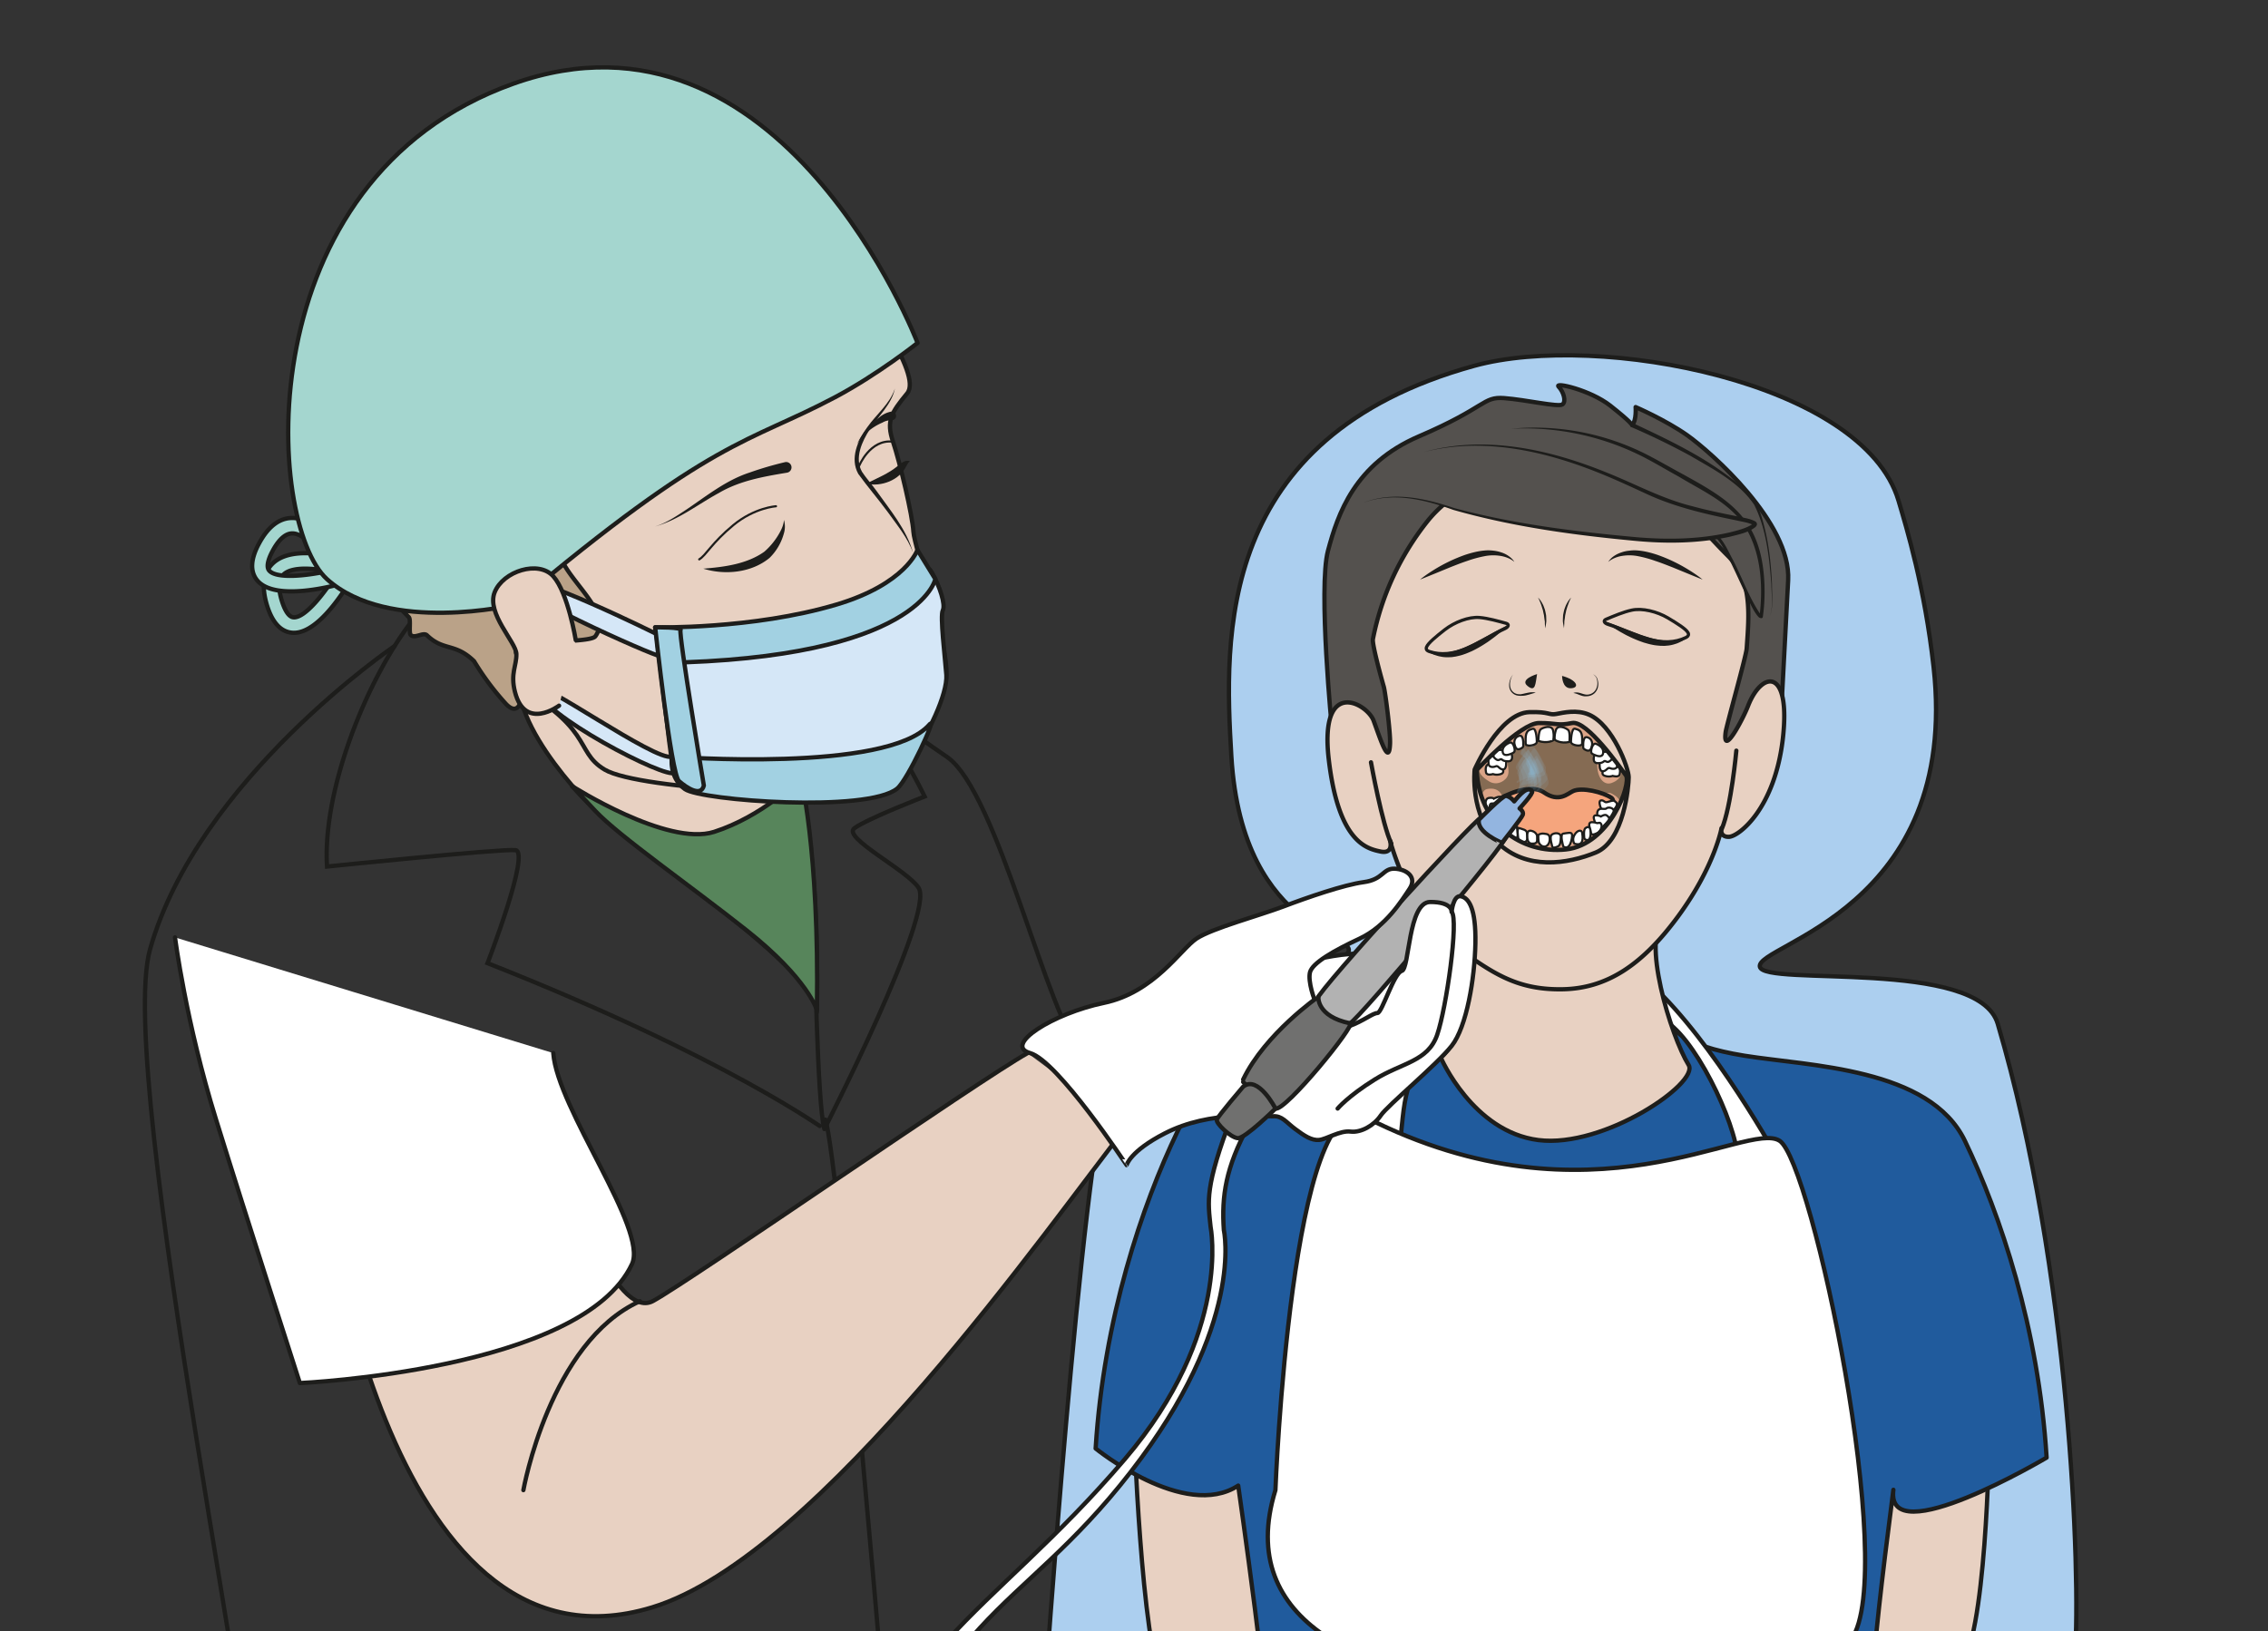 <?xml version="1.0" encoding="UTF-8" standalone="no"?><svg xmlns="http://www.w3.org/2000/svg" xml:space="preserve" viewBox="0 0 704.77 507"><rect x="0" y="0" width="704.77" height="507" fill="#333333" stroke="none"/><defs><clipPath id="a" clipPathUnits="userSpaceOnUse"><path d="M0 380.25h528.58V0H0Z"/></clipPath><clipPath id="b" clipPathUnits="userSpaceOnUse"><path d="M0 380.25h528.58V0H0Z"/></clipPath><clipPath id="c" clipPathUnits="userSpaceOnUse"><path d="M0 380.25h528.58V0H0Z"/></clipPath><clipPath id="d" clipPathUnits="userSpaceOnUse"><path d="M0 380.25h528.58V0H0Z"/></clipPath><clipPath id="e" clipPathUnits="userSpaceOnUse"><path d="M353.66 203.68h4.58v-7.87h-4.58z"/></clipPath><clipPath id="f" clipPathUnits="userSpaceOnUse"><path d="M353.37 205.55h5.43v-7.74h-5.43z"/></clipPath><clipPath id="g" clipPathUnits="userSpaceOnUse"><path d="M353.5 204.02h5.86v-8.54h-5.85z"/></clipPath><clipPath id="h" clipPathUnits="userSpaceOnUse"><path d="M357.43 203.52H361v-7.95h-3.58z"/></clipPath><clipPath id="i" clipPathUnits="userSpaceOnUse"><path d="M356.1 204.15h4.68v-8.33h-4.69z"/></clipPath><clipPath id="j" clipPathUnits="userSpaceOnUse"><path d="M354.6 206.22h3.8v-6.57h-3.8z"/></clipPath><clipPath id="k" clipPathUnits="userSpaceOnUse"><path d="M353.87 204.22h3.98v-6.95h-3.98z"/></clipPath><clipPath id="l" clipPathUnits="userSpaceOnUse"><path d="M355.87 203.3h3.5v-7.62h-3.5z"/></clipPath><clipPath id="m" clipPathUnits="userSpaceOnUse"><path d="M355.72 205.96h4.66v-7.7h-4.66z"/></clipPath><clipPath id="n" clipPathUnits="userSpaceOnUse"><path d="M354.75 203.53h3.6v-7.33h-3.6z"/></clipPath><clipPath id="o" clipPathUnits="userSpaceOnUse"><path d="M355.56 206.57h4.28v-6.98h-4.28z"/></clipPath><clipPath id="p" clipPathUnits="userSpaceOnUse"><path d="M354.3 205.72h3.84v-6.64h-3.85z"/></clipPath></defs><g clip-path="url(#a)" transform="matrix(1.333 0 0 -1.333 0 507)"><path d="M0 0s8.4 122.33 15.13 145.1c11.01 37.3 47.48 20.8 55.2 28.09 5.22 4.91-24.23 3.44-26.77 46.29-1.64 27.62-3.7 74.36 56.63 91 28.91 7.98 90.63-3.78 98.88-31.39 1.93-6.48 6.15-20.41 8.19-38.78 6.3-56.63-41.42-64.7-40.5-69.91.82-4.74 50.92 2.06 55.45-13.31 16.92-57.33 19.37-128.86 18.01-147.02-2.09-27.99-66.15-39.95-66.15-39.95S-4.71-16.32 0 0" style="fill:#accfef;fill-opacity:1;fill-rule:nonzero;stroke:none" transform="translate(243.49 -15.42)"/><path d="M0 0s8.4 122.33 15.13 145.1c11.01 37.3 47.48 20.8 55.2 28.09 5.22 4.91-24.23 3.44-26.77 46.29-1.64 27.62-3.7 74.36 56.63 91 28.91 7.98 90.63-3.78 98.88-31.39 1.93-6.48 6.15-20.41 8.19-38.78 6.3-56.63-41.42-64.7-40.5-69.91.82-4.74 50.92 2.06 55.45-13.31 16.92-57.33 19.37-128.86 18.01-147.02-2.09-27.99-66.15-39.95-66.15-39.95S-4.71-16.32 0 0Z" style="fill:none;stroke:#1d1d1b;stroke-width:1;stroke-linecap:butt;stroke-linejoin:miter;stroke-miterlimit:10;stroke-dasharray:none;stroke-opacity:1" transform="translate(243.49 -15.42)"/><path d="M0 0s1.2 23.5 1.93 36.89c.74 13.38-18 29.9-23.56 33.83-5.06 3.56-12 6.55-12 6.55s.24-3.02-.78-4.21c0 0-.32.75-5.11 4.53-4.71 3.7-13.19 5.58-12.06 4.44 1.12-1.15 1.85-3.46.89-4.14-.96-.69-8.47 1.08-13.57 1.47-5.1.38-4-2.1-19.9-8.92-14.98-6.44-18.88-18.07-21.18-26.65-2.31-8.59.92-41.94.97-41.8C-104.37 2-48.86-71.52 0 0" style="fill:#54514e;fill-opacity:1;fill-rule:nonzero;stroke:none" transform="translate(414.92 208.17)"/><path d="M0 0s1.2 23.5 1.93 36.89c.74 13.38-18 29.9-23.56 33.83-5.06 3.56-12 6.55-12 6.55s.24-3.02-.78-4.21c0 0-.32.75-5.11 4.53-4.71 3.7-13.19 5.58-12.06 4.44 1.12-1.15 1.85-3.46.89-4.14-.96-.69-8.47 1.08-13.57 1.47-5.1.38-4-2.1-19.9-8.92-14.98-6.44-18.88-18.07-21.18-26.65-2.31-8.59.92-41.94.97-41.8C-104.37 2-48.86-71.52 0 0z" style="fill:none;stroke:#1d1d1b;stroke-width:1;stroke-linecap:round;stroke-linejoin:round;stroke-miterlimit:10;stroke-dasharray:none;stroke-opacity:1" transform="translate(414.92 208.17)"/><path d="M0 0s1.7-51.66 6.84-61.46c5.14-9.8 35.7-9.15 35.7-9.15L38.01 0Z" style="fill:#e8d1c2;fill-opacity:1;fill-rule:nonzero;stroke:none" transform="translate(264.3 48.67)"/><path d="M0 0s1.7-51.66 6.84-61.46c5.14-9.8 35.7-9.15 35.7-9.15L38.01 0Z" style="fill:none;stroke:#1d1d1b;stroke-width:1;stroke-linecap:round;stroke-linejoin:round;stroke-miterlimit:10;stroke-dasharray:none;stroke-opacity:1" transform="translate(264.3 48.67)"/><path d="M0 0s-.64-47.16-7.06-52.94c-6.42-5.77-33.58-4.32-33.58-4.32L-28.89 0Z" style="fill:#e8d1c2;fill-opacity:1;fill-rule:nonzero;stroke:none" transform="translate(463.71 44.47)"/><path d="M0 0s-.64-47.16-7.06-52.94c-6.42-5.77-33.58-4.32-33.58-4.32L-28.89 0Z" style="fill:none;stroke:#1d1d1b;stroke-width:1;stroke-linecap:round;stroke-linejoin:round;stroke-miterlimit:10;stroke-dasharray:none;stroke-opacity:1" transform="translate(463.71 44.47)"/><path d="M0 0c-36.67 3.05-47.18 18.2-48.1 22.05-.93 3.86 3.24 102 3.42 113.57.18 11.57-7.64 66.05-7.64 66.05-12.52-8.19-33.24 8.65-33.24 8.65 1.89 30.3 10.85 56.74 19.05 73.83 8.19 17.09 36.34 17.44 51.4 19.86C-.04 306.44.92 311.9.92 311.9s3.06-12.56 5.17-15c3.58-4.14 9.26-4.24 15.34-4.95 5.36-.62 10.97-1.89 17.27 3.89 2.1 1.93 12.07 5.65 10.55 12.6 0 0 1.36-4.13 16.43-6.55 15.07-2.43 43.22-2.78 51.41-19.87 8.2-17.09 17.16-43.53 19.04-73.83 0 0-37.65-22.33-35.72-7.5-5.95-45.8-5.41-50.74-5.15-67.2.18-11.57 4.35-109.7 3.42-113.56-.93-3.86-9.24-22.06-48.1-22.06S2.4 1.1 0 0" style="fill:#205b9d;fill-opacity:1;fill-rule:nonzero;stroke:none" transform="translate(340.97 -167.67)"/><path d="M0 0c-36.67 3.05-47.18 18.2-48.1 22.05-.93 3.86 3.24 102 3.42 113.57.18 11.57-7.64 66.05-7.64 66.05-12.52-8.19-33.24 8.65-33.24 8.65 1.89 30.3 10.85 56.74 19.05 73.83 8.19 17.09 36.34 17.44 51.4 19.86C-.04 306.44.92 311.9.92 311.9s3.06-12.56 5.17-15c3.58-4.14 9.26-4.24 15.34-4.95 5.36-.62 10.97-1.89 17.27 3.89 2.1 1.93 12.07 5.65 10.55 12.6 0 0 1.36-4.13 16.43-6.55 15.07-2.43 43.22-2.78 51.41-19.87 8.2-17.09 17.16-43.53 19.04-73.83 0 0-37.65-22.33-35.72-7.5-5.95-45.8-5.41-50.74-5.15-67.2.18-11.57 4.35-109.7 3.42-113.56-.93-3.86-9.24-22.06-48.1-22.06S2.4 1.1 0 0Z" style="fill:none;stroke:#1d1d1b;stroke-width:1;stroke-linecap:round;stroke-linejoin:round;stroke-miterlimit:10;stroke-dasharray:none;stroke-opacity:1" transform="translate(340.97 -167.67)"/><path d="M0 0s-13.76 25.68-28.32 40.6c0 0-5.34 2.72-5.28.32.1-3.1 3.42-3.67 7.88-7.76C-17.98 26.06-8.92 5.02-11.17 0-13.1-4.27 0 0 0 0" style="fill:#fff;fill-opacity:1;fill-rule:nonzero;stroke:none" transform="translate(415.94 107.6)"/><path d="M0 0s-13.76 25.68-28.32 40.6c0 0-5.34 2.72-5.28.32.1-3.1 3.42-3.67 7.88-7.76C-17.98 26.06-8.92 5.02-11.17 0-13.1-4.27 0 0 0 0Z" style="fill:none;stroke:#1d1d1b;stroke-width:1;stroke-linecap:butt;stroke-linejoin:round;stroke-miterlimit:10;stroke-dasharray:none;stroke-opacity:1" transform="translate(415.94 107.6)"/><path d="M0 0s10.57 28.95 30.3 35.13c0 0-2.86-3.7-4.77-5.09-4.25-3.1-9.5-8.47-12.42-13.74-3.77-6.8-1.5-20.74-6-21.67C2.61-6.31 0 0 0 0" style="fill:#fff;fill-opacity:1;fill-rule:nonzero;stroke:none" transform="translate(316.25 113.06)"/><path d="M0 0s10.57 28.95 30.3 35.13c0 0-2.86-3.7-4.77-5.09-4.25-3.1-9.5-8.47-12.42-13.74-3.77-6.8-1.5-20.74-6-21.67C2.61-6.31 0 0 0 0Z" style="fill:none;stroke:#1d1d1b;stroke-width:1;stroke-linecap:butt;stroke-linejoin:round;stroke-miterlimit:10;stroke-dasharray:none;stroke-opacity:1" transform="translate(316.25 113.06)"/><path d="M0 0s3.71 95.67 21.17 86.84c52.66-26.65 88.83-.47 96.38-5.4 7.54-4.9 27.67-100.42 16.74-116.19C123.37-50.5-19.19-62.13 0 0" style="fill:#fff;fill-opacity:1;fill-rule:nonzero;stroke:none" transform="translate(297.32 32.94)"/><path d="M0 0s3.71 95.67 21.17 86.84c52.66-26.65 88.83-.47 96.38-5.4 7.54-4.9 27.67-100.42 16.74-116.19C123.37-50.5-19.19-62.13 0 0Z" style="fill:none;stroke:#1d1d1b;stroke-width:1;stroke-linecap:butt;stroke-linejoin:miter;stroke-miterlimit:10;stroke-dasharray:none;stroke-opacity:1" transform="translate(297.32 32.94)"/><path d="M0 0s7.73-9.18 5.6-17.66C3.5-26.14 0-28.61 0-28.61s7.43-17.32 22.77-19.26c15.33-1.93 37.58 13.34 35.02 17.5-4.15 6.7-11.29 30.04-5.56 34.26C57.96 8.09-.67-3.18 0 0" style="fill:#e8d1c2;fill-opacity:1;fill-rule:nonzero;stroke:none" transform="translate(335.86 162.42)"/><path d="M0 0s7.73-9.18 5.6-17.66C3.5-26.14 0-28.61 0-28.61s7.43-17.32 22.77-19.26c15.33-1.93 37.58 13.34 35.02 17.5-4.15 6.7-11.29 30.04-5.56 34.26C57.96 8.09-.67-3.18 0 0Z" style="fill:none;stroke:#1d1d1b;stroke-width:1;stroke-linecap:round;stroke-linejoin:round;stroke-miterlimit:10;stroke-dasharray:none;stroke-opacity:1" transform="translate(335.86 162.42)"/><path d="M0 0c-.77-.14-18.4-.56-28.37-12.79a63.9 63.9 0 0 1-12.84-27.64c-.23-1.16 1.92-8.97 2.54-11.13.35-1.24 1.55-10.56 1.46-13.16-.2-5.76-2.39 1.39-3.84 5.27-1.52 4.06-12.7 10.22-10.45-9.07 2.26-19.28 8.84-20.75 12.03-21.43 3.2-.67 2.26 2.52 2.26 2.52s4.51-16.92 13.91-23.69 15.03-11.1 26.17-10.95c10.47.14 18.75 5.7 27.04 16.97 8.52 11.57 10.15 20.6 10.15 20.6s-.56-2.07 1.7-2.03c2.25.04 10.71 6.45 12.6 22.99 1.87 16.54-4.9 15.74-8.1 7.58-1.32-3.39-6.03-12.14-5.24-6.14.2 1.53 4.77 17.65 4.9 19.45.57 8.1 1.31 15.93-4.35 21.6-6 6-8.47 9.76-15.24 13.95-1.37.85-1.92-1.34-6.38-2.67-1.37-.42-7.82-.81-9.2-.38-1.48.46 2.31 6.05.73 6.28-1.8.27-5.96-2.48-7.91-2.56C2.16-6.5 1.5.27 0 0" style="fill:#e8d1c2;fill-opacity:1;fill-rule:nonzero;stroke:none" transform="translate(361.26 271.78)"/><path d="M0 0c-.77-.14-18.4-.56-28.37-12.79a63.9 63.9 0 0 1-12.84-27.64c-.23-1.16 1.92-8.97 2.54-11.13.35-1.24 1.55-10.56 1.46-13.16-.2-5.76-2.39 1.39-3.84 5.27-1.52 4.06-12.7 10.22-10.45-9.07 2.26-19.28 8.84-20.75 12.03-21.43 3.2-.67 2.26 2.52 2.26 2.52s4.51-16.92 13.91-23.69 15.03-11.1 26.17-10.95c10.47.14 18.75 5.7 27.04 16.97 8.52 11.57 10.15 20.6 10.15 20.6s-.56-2.07 1.7-2.03c2.25.04 10.71 6.45 12.6 22.99 1.87 16.54-4.9 15.74-8.1 7.58-1.32-3.39-6.03-12.14-5.24-6.14.2 1.53 4.77 17.65 4.9 19.45.57 8.1 1.31 15.93-4.35 21.6-6 6-8.47 9.76-15.24 13.95-1.37.85-1.92-1.34-6.38-2.67-1.37-.42-7.82-.81-9.2-.38-1.48.46 2.31 6.05.73 6.28-1.8.27-5.96-2.48-7.91-2.56C2.16-6.5 1.5.27 0 0Z" style="fill:none;stroke:#1d1d1b;stroke-width:1;stroke-linecap:round;stroke-linejoin:round;stroke-miterlimit:10;stroke-dasharray:none;stroke-opacity:1" transform="translate(361.26 271.78)"/><path d="M0 0s-2.3 6.43-.61 6.8c1.68.39 9.43 10.74 13.78 9.97 4.34-.76 7.68.8 10.31-.9 2.64-1.71 9.89-9.8 10.1-10.88.2-1.08-1.16-7-2.3-7.31C30.14-2.64-.75-2.78-.01-.22" style="fill:#856b53;fill-opacity:1;fill-rule:nonzero;stroke:none" transform="translate(345.46 194.6)"/><path d="M0 0c-1.65-1.64.46-3.19 1.8-3.97.94-.56 2.43-.6 3.64.55 1.68 1.6-.04 3.6.84 5.22.88 1.63 2.6 2.7 2.83 3.3.23.6 4.47 1.45 7.35 1.37 2.88-.08 7.18-1.36 9.25-3.07 2.07-1.71 1.17-.82 1.18-3.4.01-3.19 1.6-4.86 3.28-4.3 2.72.91 2.47 3.1 2.47 3.1S26.62 7.9 24.6 9.42c-2.04 1.52-7.98 1.29-11.42 1.37C13.17 10.8.67 5.4 0 0" style="fill:#dba487;fill-opacity:1;fill-rule:nonzero;stroke:none" transform="translate(345.45 202.08)"/><path d="M0 0s-.07 1.82 1.3 2.05C2.66 2.3 3.9 1.98 4.63.7c.75-1.29.68-5.73 3.52-7.53 2.84-1.8 8.2-2.84 10.54-2.35 2.33.48 6.2-.02 7.37 2.05 1.16 2.07 1.18 5.76 1.66 6.5.49.73 1.14 2.24 2.44 1.64C31.47.39 32.61-.6 32-1.75c-.6-1.17-2.68-8.16-8.62-9.88-5.93-1.7-10.02-1.74-14.91.78C3.57-8.33-.08-2.14 0 0" style="fill:#dba487;fill-opacity:1;fill-rule:nonzero;stroke:none" transform="translate(345.45 194.36)"/><path d="M0 0s2.6-14.46 4.75-18.96" style="fill:none;stroke:#1d1d1b;stroke-width:1;stroke-linecap:round;stroke-linejoin:miter;stroke-miterlimit:10;stroke-dasharray:none;stroke-opacity:1" transform="translate(319.6 202.62)"/><path d="M0 0s-1.2-13.16-3.41-18.28" style="fill:none;stroke:#1d1d1b;stroke-width:1;stroke-linecap:round;stroke-linejoin:miter;stroke-miterlimit:10;stroke-dasharray:none;stroke-opacity:1" transform="translate(404.77 205.34)"/><path d="M0 0c2-.17 4.4-.86 6.2-1.35.78-.21.6-.84-.27-1.24-3.07-1.4-5.84-3.3-8.94-4.62-3.14-1.33-6.05-1.59-8.62-.74-.4.13-.78.3-.78.78 0 .1.03.21.08.33.39.91 2.17 2.38 4.24 4C-5.82-1.08-2.5.21 0 0Z" style="fill:none;stroke:#1d1d1b;stroke-width:.75;stroke-linecap:round;stroke-linejoin:round;stroke-miterlimit:10;stroke-dasharray:none;stroke-opacity:1" transform="translate(344.9 236.38)"/><path d="m0 0 .89-.18 1-.14c.39-.02.82-.08 1.29-.07.47-.02.97.04 1.5.1.52.06 1.06.2 1.63.33.56.16 1.12.35 1.7.57.58.2 1.15.48 1.72.74.57.27 1.15.53 1.7.84.56.29 1.11.57 1.64.86l2.9 1.59a97.07 97.07 0 0 0 2.92 1.5l-.65-.64a27.35 27.35 0 0 0-3.04-2.56c-.45-.33-.93-.7-1.45-1.02a27.1 27.1 0 0 0-3.39-1.93C9.74-.27 9.13-.55 8.5-.75c-.62-.23-1.28-.36-1.9-.5-.32-.04-.63-.1-.94-.13l-.9-.03c-.6 0-1.16.05-1.66.17-.5.07-.94.24-1.33.36-.39.15-.72.3-.97.43L0 0" style="fill:#1d1d1b;fill-opacity:1;fill-rule:nonzero;stroke:none" transform="translate(332.7 228.52)"/><path d="M0 0c-1.97-.42-4.25-1.4-5.98-2.12-.75-.3-.5-.91.43-1.2 3.22-1 6.2-2.54 9.44-3.45 3.29-.92 6.2-.82 8.65.35.37.18.73.4.67.87-.01.1-.05.2-.12.32-.5.86-2.45 2.09-4.7 3.43C5.9-.33 2.44.53 0 0Z" style="fill:none;stroke:#1d1d1b;stroke-width:.75;stroke-linecap:round;stroke-linejoin:round;stroke-miterlimit:10;stroke-dasharray:none;stroke-opacity:1" transform="translate(380.4 238.1)"/><path d="m0 0-.72-.55c-.24-.15-.55-.35-.91-.54-.37-.17-.79-.4-1.28-.53A7.94 7.94 0 0 0-4.53-2l-.9-.08-.95.01c-.64.06-1.3.1-1.95.25-.66.12-1.3.32-1.95.5-1.26.43-2.5.93-3.6 1.49-.56.25-1.08.56-1.57.83-.5.27-.95.55-1.37.81-.84.52-1.5 1-1.97 1.34l-.72.55.86-.28c.54-.2 1.3-.48 2.22-.84l3.08-1.2c.56-.23 1.15-.43 1.74-.65.58-.24 1.19-.42 1.79-.62.6-.18 1.2-.39 1.8-.51.6-.15 1.19-.27 1.76-.36.57-.06 1.13-.12 1.66-.12.53.01 1.03.02 1.5.1.46.04.88.15 1.27.22l.97.27C-.32-.09 0 0 0 0" style="fill:#1d1d1b;fill-opacity:1;fill-rule:nonzero;stroke:none" transform="translate(393.5 231.85)"/><path d="M0 0s1.15.98 3.07 2.17a37.3 37.3 0 0 0 7.46 3.6c1.44.47 2.93.86 4.4.99.71.08 1.45.06 2.11-.02a8.38 8.38 0 0 0 1.86-.4 6.27 6.27 0 0 0 2.42-1.41c.49-.47.65-.82.65-.82s-.27.27-.82.59c-.56.31-1.4.66-2.46.82a10.5 10.5 0 0 1-3.6-.06 27.4 27.4 0 0 1-4.08-1.11c-1.39-.46-2.75-1-4.04-1.51L3.47 1.4C1.4.55 0 0 0 0" style="fill:#1d1d1b;fill-opacity:1;fill-rule:nonzero;stroke:none" transform="translate(331.05 245.23)"/><path d="M0 0s.14.08.43.13c.3.04.72 0 1.18-.13.45-.13.94-.33 1.47-.37a2.44 2.44 0 0 1 1.6.53c.46.37.76.93.86 1.48.13.55.06 1.1-.04 1.55-.1.45-.37.75-.57.93l-.32.3.35-.26c.22-.17.52-.46.67-.93.14-.46.25-1.02.15-1.63A2.81 2.81 0 0 0 4.9-.08a2.79 2.79 0 0 0-1.8-.67c-.65-.08-1.21.14-1.64.3-.44.17-.77.32-1.04.37C.17 0 0 0 0 0" style="fill:#1d1d1b;fill-opacity:1;fill-rule:nonzero;stroke:none" transform="translate(366.77 218.77)"/><path d="M0 0s-.46-.49-.66-1.42A3.52 3.52 0 0 1-.71-3a2.1 2.1 0 0 1 1-1.39c.25-.14.54-.23.84-.27.3-.02.57-.05.87.04.3.05.55.12.82.18.27.05.52.12.76.15.47.1.9.1 1.18.08.29-.04.45-.08.45-.08l-.43-.12-1.1-.33-.75-.19c-.27-.05-.6-.1-.89-.1-.29 0-.64-.02-.96.04A2.34 2.34 0 0 0-.94-3.04c-.1.62 0 1.2.15 1.65A3.49 3.49 0 0 0 0 0" style="fill:#1d1d1b;fill-opacity:1;fill-rule:nonzero;stroke:none" transform="translate(352.79 223.16)"/><path d="M0 0s-4.16-1.2-2.24-2.76C-.32-4.32-.4-2.24 0 0" style="fill:#1d1d1b;fill-opacity:1;fill-rule:nonzero;stroke:none" transform="translate(358.32 223.19)"/><path d="M0 0s-.02-2.97 2.06-2.88C4.15-2.8 3.56-.96 0 0" style="fill:#1d1d1b;fill-opacity:1;fill-rule:nonzero;stroke:none" transform="translate(364.15 222.77)"/><path d="M0 0s.04 2.28.54 2.7c.5.41 2.6 1.17 2.9-.3.3-1.46 0-2.28 0-2.28S2.07-.7 0 0" style="fill:#fff;fill-opacity:1;fill-rule:nonzero;stroke:none" transform="translate(358.62 207.61)"/><path d="M0 0s.04 2.28.54 2.7c.5.41 2.6 1.17 2.9-.3.3-1.46 0-2.28 0-2.28S2.07-.7 0 0Z" style="fill:none;stroke:#1d1d1b;stroke-width:.5;stroke-linecap:butt;stroke-linejoin:miter;stroke-miterlimit:10;stroke-dasharray:none;stroke-opacity:1" transform="translate(358.62 207.61)"/><path d="M0 0s.2 2.27-.24 2.74c-.45.47-2.47 1.44-2.92.02C-3.61 1.34-3.41.5-3.41.5S-2.14-.48 0 0" style="fill:#fff;fill-opacity:1;fill-rule:nonzero;stroke:none" transform="translate(365.86 207.37)"/><path d="M0 0s.2 2.27-.24 2.74c-.45.47-2.47 1.44-2.92.02C-3.61 1.34-3.41.5-3.41.5S-2.14-.48 0 0z" style="fill:none;stroke:#1d1d1b;stroke-width:.5;stroke-linecap:butt;stroke-linejoin:miter;stroke-miterlimit:10;stroke-dasharray:none;stroke-opacity:1" transform="translate(365.86 207.37)"/><path d="M0 0s.04 3.3.95 3.05c.92-.25 1.62-.47 1.66-2.29.04-1.81-.08-1.4-.5-1.58C1.72-1-.02-.71 0 0" style="fill:#fff;fill-opacity:1;fill-rule:nonzero;stroke:none" transform="translate(366.22 207.4)"/><path d="M0 0s.04 3.3.95 3.05c.92-.25 1.62-.47 1.66-2.29.04-1.81-.08-1.4-.5-1.58C1.72-1-.02-.71 0 0Z" style="fill:none;stroke:#1d1d1b;stroke-width:.5;stroke-linecap:butt;stroke-linejoin:miter;stroke-miterlimit:10;stroke-dasharray:none;stroke-opacity:1" transform="translate(366.22 207.4)"/><path d="M0 0s-.12 2.11.83 1.96C1.78 1.8 2.23.9 2.03 0 1.83-.9 1.5-1.44.66-1.06-.17-.7 0-.43 0 0" style="fill:#fff;fill-opacity:1;fill-rule:nonzero;stroke:none" transform="translate(369.08 206.52)"/><path d="M0 0s-.12 2.11.83 1.96C1.78 1.8 2.23.9 2.03 0 1.83-.9 1.5-1.44.66-1.06-.17-.7 0-.43 0 0Z" style="fill:none;stroke:#1d1d1b;stroke-width:.5;stroke-linecap:butt;stroke-linejoin:miter;stroke-miterlimit:10;stroke-dasharray:none;stroke-opacity:1" transform="translate(369.08 206.52)"/><path d="M0 0s-.72-1.01.34-1.33c1.05-.33 1.81 0 1.81 0s1.44-.46 1.63.37c.19.83.05 1.73-.53 1.9C2.68 1.13.23.6 0 0" style="fill:#fff;fill-opacity:1;fill-rule:nonzero;stroke:none" transform="translate(373.8 200.79)"/><path d="M0 0s-.72-1.01.34-1.33c1.05-.33 1.81 0 1.81 0s1.44-.46 1.63.37c.19.83.05 1.73-.53 1.9C2.68 1.13.23.6 0 0Z" style="fill:none;stroke:#1d1d1b;stroke-width:.5;stroke-linecap:butt;stroke-linejoin:miter;stroke-miterlimit:10;stroke-dasharray:none;stroke-opacity:1" transform="translate(373.8 200.79)"/><path d="M0 0c.04-.2-.2-2.04.72-2.06.9-.02 1.1 1 1.72.72.62-.28 1.6-.24 1.66.53.06.76.16 1.54-.51 1.8S-.04.22 0 0" style="fill:#fff;fill-opacity:1;fill-rule:nonzero;stroke:none" transform="translate(372.89 202.6)"/><path d="M0 0c.04-.2-.2-2.04.72-2.06.9-.02 1.1 1 1.72.72.62-.28 1.6-.24 1.66.53.06.76.16 1.54-.51 1.8S-.04.22 0 0Z" style="fill:none;stroke:#1d1d1b;stroke-width:.5;stroke-linecap:butt;stroke-linejoin:miter;stroke-miterlimit:10;stroke-dasharray:none;stroke-opacity:1" transform="translate(372.89 202.6)"/><path d="M0 0s-.77-1.94.72-1.96c1.48-.03 1.37.62 1.76.48.39-.14.57-.42 1.2.1.64.5.64.94 0 1.72C3.05 1.12.43.42 0 0" style="fill:#fff;fill-opacity:1;fill-rule:nonzero;stroke:none" transform="translate(371.72 204.39)"/><path d="M0 0s-.77-1.94.72-1.96c1.48-.03 1.37.62 1.76.48.39-.14.57-.42 1.2.1.64.5.64.94 0 1.72C3.05 1.12.43.42 0 0Z" style="fill:none;stroke:#1d1d1b;stroke-width:.5;stroke-linecap:butt;stroke-linejoin:miter;stroke-miterlimit:10;stroke-dasharray:none;stroke-opacity:1" transform="translate(371.72 204.39)"/><path d="M0 0s.12 2.11-.83 1.96C-1.78 1.8-2.23.9-2.03 0c.2-.9.54-1.44 1.37-1.06C.17-.7 0-.43 0 0" style="fill:#fff;fill-opacity:1;fill-rule:nonzero;stroke:none" transform="translate(355.09 206.85)"/><path d="M0 0s.12 2.11-.83 1.96C-1.78 1.8-2.23.9-2.03 0c.2-.9.54-1.44 1.37-1.06C.17-.7 0-.43 0 0Z" style="fill:none;stroke:#1d1d1b;stroke-width:.5;stroke-linecap:butt;stroke-linejoin:miter;stroke-miterlimit:10;stroke-dasharray:none;stroke-opacity:1" transform="translate(355.09 206.85)"/><path d="M0 0s.72-1.01-.34-1.33c-1.05-.33-1.81 0-1.81 0s-1.44-.46-1.63.37c-.19.83-.05 1.73.53 1.9C-2.68 1.13-.23.6 0 0" style="fill:#fff;fill-opacity:1;fill-rule:nonzero;stroke:none" transform="translate(350.2 201.21)"/><path d="M0 0s.72-1.01-.34-1.33c-1.05-.33-1.81 0-1.81 0s-1.44-.46-1.63.37c-.19.83-.05 1.73.53 1.9C-2.68 1.13-.23.6 0 0Z" style="fill:none;stroke:#1d1d1b;stroke-width:.5;stroke-linecap:butt;stroke-linejoin:miter;stroke-miterlimit:10;stroke-dasharray:none;stroke-opacity:1" transform="translate(350.2 201.21)"/><path d="M0 0c-.04-.2.2-2.04-.72-2.06-.9-.02-1.1 1-1.72.72-.62-.28-1.6-.24-1.66.53-.06.76-.16 1.54.51 1.8S.04.22 0 0" style="fill:#fff;fill-opacity:1;fill-rule:nonzero;stroke:none" transform="translate(351.12 203.03)"/><path d="M0 0c-.04-.2.2-2.04-.72-2.06-.9-.02-1.1 1-1.72.72-.62-.28-1.6-.24-1.66.53-.06.76-.16 1.54.51 1.8S.04.22 0 0Z" style="fill:none;stroke:#1d1d1b;stroke-width:.5;stroke-linecap:butt;stroke-linejoin:miter;stroke-miterlimit:10;stroke-dasharray:none;stroke-opacity:1" transform="translate(351.12 203.03)"/><path d="M0 0s.77-1.94-.72-1.96c-1.48-.03-1.37.62-1.76.48-.39-.14-.57-.42-1.2.1-.64.5-.64.94 0 1.72C-3.05 1.12-.43.42 0 0" style="fill:#fff;fill-opacity:1;fill-rule:nonzero;stroke:none" transform="translate(352.3 204.82)"/><path d="M0 0s.77-1.94-.72-1.96c-1.48-.03-1.37.62-1.76.48-.39-.14-.57-.42-1.2.1-.64.5-.64.94 0 1.72C-3.05 1.12-.43.42 0 0Z" style="fill:none;stroke:#1d1d1b;stroke-width:.5;stroke-linecap:butt;stroke-linejoin:miter;stroke-miterlimit:10;stroke-dasharray:none;stroke-opacity:1" transform="translate(352.3 204.82)"/><path d="M0 0s.3 1.84 1.18 1.46C2.4.96 2.98.11 2.76-.79c-.2-.9-1.27-.65-2.1-.27C-.17-.7 0-.43 0 0" style="fill:#fff;fill-opacity:1;fill-rule:nonzero;stroke:none" transform="translate(370.94 205.45)"/><path d="M0 0s.3 1.84 1.18 1.46C2.4.96 2.98.11 2.76-.79c-.2-.9-1.27-.65-2.1-.27C-.17-.7 0-.43 0 0Z" style="fill:none;stroke:#1d1d1b;stroke-width:.5;stroke-linecap:butt;stroke-linejoin:miter;stroke-miterlimit:10;stroke-dasharray:none;stroke-opacity:1" transform="translate(370.94 205.45)"/><path d="M0 0s-.3 1.84-1.18 1.46C-2.4.96-2.98.1-2.76-.79c.2-.9 1.27-.64 2.1-.27C.17-.7 0-.43 0 0" style="fill:#fff;fill-opacity:1;fill-rule:nonzero;stroke:none" transform="translate(353.08 205.73)"/><path d="M0 0s-.3 1.84-1.18 1.46C-2.4.96-2.98.1-2.76-.79c.2-.9 1.27-.64 2.1-.27C.17-.7 0-.43 0 0Z" style="fill:none;stroke:#1d1d1b;stroke-width:.5;stroke-linecap:butt;stroke-linejoin:miter;stroke-miterlimit:10;stroke-dasharray:none;stroke-opacity:1" transform="translate(353.08 205.73)"/><path d="M0 0s-.04 3.3-.95 3.05c-.92-.25-1.62-.47-1.66-2.29-.04-1.81.08-1.4.5-1.58C-1.72-1 .02-.71 0 0" style="fill:#fff;fill-opacity:1;fill-rule:nonzero;stroke:none" transform="translate(358.26 207.39)"/><path d="M0 0s-.04 3.3-.95 3.05c-.92-.25-1.62-.47-1.66-2.29-.04-1.81.08-1.4.5-1.58C-1.72-1 .02-.71 0 0Z" style="fill:none;stroke:#1d1d1b;stroke-width:.5;stroke-linecap:butt;stroke-linejoin:miter;stroke-miterlimit:10;stroke-dasharray:none;stroke-opacity:1" transform="translate(358.26 207.39)"/><path d="M0 0c-1.93 1.3-6.79 2.5-8.89 1.56-1.3-.58-3.27-2.75-6.79-.33S-25.58 0-25.58 0s.02-6.95 6.85-8.72c6.83-1.77 11.6-.36 14.01 1.05C-2.31-6.27 1.72-1.16 0 0" style="fill:#f5a57d;fill-opacity:1;fill-rule:evenodd;stroke:none" transform="translate(375.62 194.36)"/><path d="M0 0c-1.93 1.3-6.79 2.5-8.89 1.56-1.3-.58-3.27-2.75-6.79-.33S-25.58 0-25.58 0s.02-6.95 6.85-8.72c6.83-1.77 11.6-.36 14.01 1.05C-2.31-6.27 1.72-1.16 0 0Z" style="fill:none;stroke:#1d1d1b;stroke-width:1;stroke-linecap:round;stroke-linejoin:round;stroke-miterlimit:10;stroke-dasharray:none;stroke-opacity:1" transform="translate(375.62 194.36)"/><path d="M0 0c-.13-.13-.37 1.54.64 1.7 1 .16 1.17-.16 1.17-.16s1.48.84 1.81.2c.33-.63.9-1.36.5-1.75C3.75-.4.49-.99.64-1.15.8-1.3 0 0 0 0" style="fill:#fff;fill-opacity:1;fill-rule:nonzero;stroke:none" transform="translate(346.43 192.61)"/><path d="M0 0c-.13-.13-.37 1.54.64 1.7 1 .16 1.17-.16 1.17-.16s1.48.84 1.81.2c.33-.63.9-1.36.5-1.75C3.75-.4.49-.99.64-1.15.8-1.3 0 0 0 0Z" style="fill:none;stroke:#1d1d1b;stroke-width:.5;stroke-linecap:butt;stroke-linejoin:miter;stroke-miterlimit:10;stroke-dasharray:none;stroke-opacity:1" transform="translate(346.43 192.61)"/><path d="M0 0s-.43 2.04.32 2.15c.75.1.7-.22 1.45 0 .75.21 1.32.54 1.6 0s.25-1.08-.19-1.3C2.74.66.95-1.73 0 0" style="fill:#fff;fill-opacity:1;fill-rule:nonzero;stroke:none" transform="translate(347.37 190.87)"/><path d="M0 0s-.43 2.04.32 2.15c.75.1.7-.22 1.45 0 .75.21 1.32.54 1.6 0s.25-1.08-.19-1.3C2.74.66.95-1.73 0 0Z" style="fill:none;stroke:#1d1d1b;stroke-width:.5;stroke-linecap:butt;stroke-linejoin:miter;stroke-miterlimit:10;stroke-dasharray:none;stroke-opacity:1" transform="translate(347.37 190.87)"/><path d="M0 0s-.2 1.4.28 1.34c.47-.05.74-.44 1.53-.1.78.33 1.55.32 1.54-.22-.02-.54-.11-1.34-.39-1.56C2.68-.75.5-1.6.26-1.18.05-.75 0 0 0 0" style="fill:#fff;fill-opacity:1;fill-rule:nonzero;stroke:none" transform="translate(347.96 191.04)"/><path d="M0 0s-.2 1.4.28 1.34c.47-.05.74-.44 1.53-.1.78.33 1.55.32 1.54-.22-.02-.54-.11-1.34-.39-1.56C2.68-.75.5-1.6.26-1.18.05-.75 0 0 0 0Z" style="fill:none;stroke:#1d1d1b;stroke-width:.5;stroke-linecap:butt;stroke-linejoin:miter;stroke-miterlimit:10;stroke-dasharray:none;stroke-opacity:1" transform="translate(347.96 191.04)"/><path d="M0 0s.43 1.2 1.23.84 1.21.26 1.98 0c.76-.25.44-1.03.46-1.2.03-.18.16-1.09-1.35-1.47C.8-2.2.57-2.37.26-1.7-.06-1.02 0 0 0 0" style="fill:#fff;fill-opacity:1;fill-rule:nonzero;stroke:none" transform="translate(348.24 190.6)"/><path d="M0 0s.43 1.2 1.23.84 1.21.26 1.98 0c.76-.25.44-1.03.46-1.2.03-.18.16-1.09-1.35-1.47C.8-2.2.57-2.37.26-1.7-.06-1.02 0 0 0 0Z" style="fill:none;stroke:#1d1d1b;stroke-width:.5;stroke-linecap:butt;stroke-linejoin:miter;stroke-miterlimit:10;stroke-dasharray:none;stroke-opacity:1" transform="translate(348.24 190.6)"/><path d="M0 0s-.3 2.08.63 1.93c.92-.15 1.51-.5 1.64-.27.12.23.6.39.83-.04.23-.43.39-1.4-.26-1.88-.64-.48-1.26-.7-1.62-.54C.86-.63 0 0 0 0" style="fill:#fff;fill-opacity:1;fill-rule:nonzero;stroke:none" transform="translate(349.47 187.8)"/><path d="M0 0s-.3 2.08.63 1.93c.92-.15 1.51-.5 1.64-.27.12.23.6.39.83-.04.23-.43.39-1.4-.26-1.88-.64-.48-1.26-.7-1.62-.54C.86-.63 0 0 0 0Z" style="fill:none;stroke:#1d1d1b;stroke-width:.5;stroke-linecap:butt;stroke-linejoin:miter;stroke-miterlimit:10;stroke-dasharray:none;stroke-opacity:1" transform="translate(349.47 187.8)"/><path d="M0 0s-.36 2.2.83 2.3c1.2.12.98-.64 1.09-1.15.1-.5.39-2.17-.23-2.22C1.06-1.13 0 0 0 0" style="fill:#fff;fill-opacity:1;fill-rule:nonzero;stroke:none" transform="translate(351.73 186.04)"/><path d="M0 0s-.36 2.2.83 2.3c1.2.12.98-.64 1.09-1.15.1-.5.39-2.17-.23-2.22C1.06-1.13 0 0 0 0Z" style="fill:none;stroke:#1d1d1b;stroke-width:.5;stroke-linecap:butt;stroke-linejoin:miter;stroke-miterlimit:10;stroke-dasharray:none;stroke-opacity:1" transform="translate(351.73 186.04)"/><path d="M0 0s-.42 2.58.27 2.31c.7-.27 1.72-.36 1.77-1.15C2.1.39 2.35-.7 1.55-.9.75-1.13.04-.26 0 0" style="fill:#fff;fill-opacity:1;fill-rule:nonzero;stroke:none" transform="translate(353.92 184.97)"/><path d="M0 0s-.42 2.58.27 2.31c.7-.27 1.72-.36 1.77-1.15C2.1.39 2.35-.7 1.55-.9.75-1.13.04-.26 0 0Z" style="fill:none;stroke:#1d1d1b;stroke-width:.5;stroke-linecap:butt;stroke-linejoin:miter;stroke-miterlimit:10;stroke-dasharray:none;stroke-opacity:1" transform="translate(353.92 184.97)"/><path d="M0 0s-.77.12-.85 1.29c-.08 1.16.07 1.83.85 1.7.78-.15 1.48-.69 1.43-1.49C1.38.7 1.74-.16 0 0" style="fill:#fff;fill-opacity:1;fill-rule:nonzero;stroke:none" transform="translate(356.9 183.68)"/><path d="M0 0s-.77.12-.85 1.29c-.08 1.16.07 1.83.85 1.7.78-.15 1.48-.69 1.43-1.49C1.38.7 1.74-.16 0 0Z" style="fill:none;stroke:#1d1d1b;stroke-width:.5;stroke-linecap:butt;stroke-linejoin:miter;stroke-miterlimit:10;stroke-dasharray:none;stroke-opacity:1" transform="translate(356.9 183.68)"/><path d="M0 0s-.09-1.62.24-2.03c.32-.4.59-.68 1.18-.68s1.23.65 1.23 1.72C2.65.08 2.25.2 1.32.3.4.4 0 0 0 0" style="fill:#fff;fill-opacity:1;fill-rule:nonzero;stroke:none" transform="translate(358.62 185.69)"/><path d="M0 0s-.09-1.62.24-2.03c.32-.4.59-.68 1.18-.68s1.23.65 1.23 1.72C2.65.08 2.25.2 1.32.3.4.4 0 0 0 0Z" style="fill:none;stroke:#1d1d1b;stroke-width:.5;stroke-linecap:butt;stroke-linejoin:miter;stroke-miterlimit:10;stroke-dasharray:none;stroke-opacity:1" transform="translate(358.62 185.69)"/><path d="M0 0s-.7 2.14-.2 2.7c.52.57 2.24.66 2.19-.51C1.93 1.02 1.88.27 1.24 0 .59-.27.1-.38 0 0" style="fill:#fff;fill-opacity:1;fill-rule:nonzero;stroke:none" transform="translate(361.87 182.98)"/><path d="M0 0s-.7 2.14-.2 2.7c.52.57 2.24.66 2.19-.51C1.93 1.02 1.88.27 1.24 0 .59-.27.1-.38 0 0Z" style="fill:none;stroke:#1d1d1b;stroke-width:.5;stroke-linecap:butt;stroke-linejoin:miter;stroke-miterlimit:10;stroke-dasharray:none;stroke-opacity:1" transform="translate(361.87 182.98)"/><path d="M0 0s-.91 2.94 0 3.02c.91.1 2.04.5 2.04-.34C2.04 1.83 1.61-.97 0 0" style="fill:#fff;fill-opacity:1;fill-rule:nonzero;stroke:none" transform="translate(364.44 182.98)"/><path d="M0 0s-.91 2.94 0 3.02c.91.1 2.04.5 2.04-.34C2.04 1.83 1.61-.97 0 0Z" style="fill:none;stroke:#1d1d1b;stroke-width:.5;stroke-linecap:butt;stroke-linejoin:miter;stroke-miterlimit:10;stroke-dasharray:none;stroke-opacity:1" transform="translate(364.44 182.98)"/><path d="M0 0s-.64.81 0 2c.65 1.19 1.7 1.31 1.81.53.12-.8.55-3.3-1.81-2.53" style="fill:#fff;fill-opacity:1;fill-rule:nonzero;stroke:none" transform="translate(367.02 183.66)"/><path d="M0 0s-.64.81 0 2c.65 1.19 1.7 1.31 1.81.53.12-.8.55-3.3-1.81-2.53Z" style="fill:none;stroke:#1d1d1b;stroke-width:.5;stroke-linecap:butt;stroke-linejoin:miter;stroke-miterlimit:10;stroke-dasharray:none;stroke-opacity:1" transform="translate(367.02 183.66)"/><path d="M0 0s-.27 1.93.27 2.31c.54.38 1.05.38 1.17-.32.12-.7.07-2.45-.66-2.46C.05-.48 0 0 0 0" style="fill:#fff;fill-opacity:1;fill-rule:nonzero;stroke:none" transform="translate(369.33 184.97)"/><path d="M0 0s-.27 1.93.27 2.31c.54.38 1.05.38 1.17-.32.12-.7.07-2.45-.66-2.46C.05-.48 0 0 0 0Z" style="fill:none;stroke:#1d1d1b;stroke-width:.5;stroke-linecap:butt;stroke-linejoin:miter;stroke-miterlimit:10;stroke-dasharray:none;stroke-opacity:1" transform="translate(369.33 184.97)"/><path d="M0 0s-.65 1.56 0 1.72c.66.16.85-.49 1.35-.4.49.08 1.57.56 1.89.24.31-.32.8-.43.31-1.3a2.16 2.16 0 0 0-2.2-1.15A1.7 1.7 0 0 0 0 0" style="fill:#fff;fill-opacity:1;fill-rule:nonzero;stroke:none" transform="translate(373.18 192)"/><path d="M0 0s-.65 1.56 0 1.72c.66.16.85-.49 1.35-.4.49.08 1.57.56 1.89.24.31-.32.8-.43.31-1.3a2.16 2.16 0 0 0-2.2-1.15A1.7 1.7 0 0 0 0 0Z" style="fill:none;stroke:#1d1d1b;stroke-width:.5;stroke-linecap:butt;stroke-linejoin:miter;stroke-miterlimit:10;stroke-dasharray:none;stroke-opacity:1" transform="translate(373.18 192)"/><path d="M0 0s-.18 1.33 1.17 1.23c1.34-.1.72.22 1.46.27.74.06 1.38-.48 1.17-.94a6.2 6.2 0 0 0-1.2-1.8C2.19-1.55-.2-.87 0 0" style="fill:#fff;fill-opacity:1;fill-rule:nonzero;stroke:none" transform="translate(372.35 190.55)"/><path d="M0 0s-.18 1.33 1.17 1.23c1.34-.1.72.22 1.46.27.74.06 1.38-.48 1.17-.94a6.2 6.2 0 0 0-1.2-1.8C2.19-1.55-.2-.87 0 0Z" style="fill:none;stroke:#1d1d1b;stroke-width:.5;stroke-linecap:butt;stroke-linejoin:miter;stroke-miterlimit:10;stroke-dasharray:none;stroke-opacity:1" transform="translate(372.35 190.55)"/><path d="M0 0s-.52 1.2.25 1.25C1.02 1.29 1.5.99 1.5.99s.91.6 1.35.26C3.28.91 3.66.6 3.23 0c-.44-.6-1.94-2.04-1.94-2.04S.09-1.08 0 0" style="fill:#fff;fill-opacity:1;fill-rule:nonzero;stroke:none" transform="translate(371.7 189)"/><path d="M0 0s-.52 1.2.25 1.25C1.02 1.29 1.5.99 1.5.99s.91.6 1.35.26C3.28.91 3.66.6 3.23 0c-.44-.6-1.94-2.04-1.94-2.04S.09-1.08 0 0Z" style="fill:none;stroke:#1d1d1b;stroke-width:.5;stroke-linecap:butt;stroke-linejoin:miter;stroke-miterlimit:10;stroke-dasharray:none;stroke-opacity:1" transform="translate(371.7 189)"/><path d="M0 0s-.42 1.16.6 1.13c1.01-.04 1-.27 1.33-.2.32.05.59.2.82-.37.23-.57-.35-1.7-.82-1.9-.48-.2-1.46-.77-1.6 0A9 9 0 0 1 0 0" style="fill:#fff;fill-opacity:1;fill-rule:nonzero;stroke:none" transform="translate(370.56 187.53)"/><path d="M0 0s-.42 1.16.6 1.13c1.01-.04 1-.27 1.33-.2.32.05.59.2.82-.37.23-.57-.35-1.7-.82-1.9-.48-.2-1.46-.77-1.6 0A9 9 0 0 1 0 0Z" style="fill:none;stroke:#1d1d1b;stroke-width:.5;stroke-linecap:butt;stroke-linejoin:miter;stroke-miterlimit:10;stroke-dasharray:none;stroke-opacity:1" transform="translate(370.56 187.53)"/><path d="M0 0c-10.35-1.08-20.28 5.96-20.75 18.53 0 0 10.18 10.95 14.52 10.95 4.33 0 4.23-.7 7.7 0 3.46.7 11.2-10.35 12.56-12.2C15.37 15.47 10.35 1.09 0 0m5.42 31.43c-2.82 1.23-5.9.48-7.64.16-1.74-.33-1.57.57-6.23.43-7.06-.2-12.78-13.38-12.78-13.38s-1.23-10.59 5.4-17.07C-9.18-4.9.44-3.4 7.02-.7c6.58 2.7 7.66 15.5 7.66 17.55 0 2.06-3.67 12.14-9.25 14.58" style="fill:#e8d1c2;fill-opacity:1;fill-rule:nonzero;stroke:none" transform="translate(365 182.3)"/><path d="M0 0c-10.35-1.08-20.28 5.96-20.75 18.53 0 0 10.18 10.95 14.52 10.95 4.33 0 4.23-.7 7.7 0 3.46.7 11.2-10.35 12.56-12.2C15.37 15.47 10.35 1.09 0 0Zm5.42 31.43c-2.82 1.23-5.9.48-7.64.16-1.74-.33-1.57.57-6.23.43-7.06-.2-12.78-13.38-12.78-13.38s-1.23-10.59 5.4-17.07C-9.18-4.9.44-3.4 7.02-.7c6.58 2.7 7.66 15.5 7.66 17.55 0 2.06-3.67 12.14-9.25 14.58z" style="fill:none;stroke:#1d1d1b;stroke-width:1;stroke-linecap:round;stroke-linejoin:round;stroke-miterlimit:10;stroke-dasharray:none;stroke-opacity:1" transform="translate(365 182.3)"/><path d="M0 0s.36-.32.74-.93c.1-.15.19-.32.29-.5.1-.19.21-.37.28-.59l.24-.65c.09-.22.12-.46.18-.7l.14-.7c.03-.23.03-.46.04-.69l.02-.64c.01-.2-.04-.4-.05-.58-.1-.71-.2-1.17-.2-1.17s-.06.48-.09 1.18c0 .17.02.36-.03.56l-.09.61a109 109 0 0 0-.08.66l-.15.67c-.05.22-.07.45-.15.66l-.2.64c-.12.41-.26.79-.4 1.11-.14.31-.24.6-.34.77L0 0" style="fill:#1d1d1b;fill-opacity:1;fill-rule:nonzero;stroke:none" transform="translate(358.54 241.03)"/><path d="m0 0-.15-.3c-.1-.17-.2-.45-.35-.76-.13-.32-.27-.7-.4-1.11l-.19-.64c-.08-.2-.1-.44-.15-.66l-.15-.67-.08-.66-.1-.62c-.04-.2-.01-.38-.02-.56-.03-.69-.08-1.17-.08-1.17s-.1.46-.2 1.17c-.02.18-.07.37-.06.58 0 .2 0 .42.02.64.01.23.01.46.04.7l.14.7c.06.23.09.47.18.7l.24.64c.07.22.19.4.28.59.1.18.18.35.28.5.4.6.75.93.75.93" style="fill:#1d1d1b;fill-opacity:1;fill-rule:nonzero;stroke:none" transform="translate(366.26 241.03)"/><path d="M0 0s-1.4.55-3.46 1.4l-3.51 1.44c-1.29.5-2.65 1.05-4.04 1.5a27.4 27.4 0 0 1-4.08 1.12 10.5 10.5 0 0 1-3.6.06 7.18 7.18 0 0 1-2.45-.82c-.56-.32-.83-.6-.83-.6s.17.35.65.83c.48.47 1.3 1.04 2.42 1.4.55.2 1.2.35 1.86.4.66.1 1.4.11 2.12.03 1.46-.13 2.95-.52 4.4-1a37.3 37.3 0 0 0 7.46-3.6C-1.17 1 0 .01 0 .01" style="fill:#1d1d1b;fill-opacity:1;fill-rule:nonzero;stroke:none" transform="translate(396.89 245.23)"/><path d="M0 0c9.23-4.35 18.66-8.76 26.26-15.72a14.2 14.2 0 0 0 3.85-6.64c1.46-4.91 2.03-10.03 2.27-15.13-.03-2.5.38-5.21-.5-7.58.83 2.38.37 5.08.35 7.57-.5 6.26-1.15 12.82-4 18.49-3.55 5.25-9.54 8.27-14.91 11.42A165.75 165.75 0 0 1-.4-.92C-1-.69-.62.28 0 0" style="fill:#1d1d1b;fill-opacity:1;fill-rule:nonzero;stroke:none" transform="translate(380.7 281.69)"/><path d="M0 0s16.17 2.03 32.76-7.1c16.6-9.12 19.37-10.95 22.38-15.85 5.2-8.45 3.18-20.83 3.18-20.83-1.73-.07-8.45 18.96-11.05 19.06-7.3.28-14.09-.14-18.16 2.18" style="fill:#54514e;fill-opacity:1;fill-rule:nonzero;stroke:none" transform="translate(352.24 280.39)"/><path d="M0 0a57.81 57.81 0 0 0 30.46-5.43c2.72-1.29 6.5-3.5 9.18-4.94 10.53-5.78 17.85-9.95 19.23-23 .37-3.48.33-6.98-.16-10.47-.01-.2-.18-.35-.37-.33-.54.06-.64.32-.82.48-.97 1.19-1.58 2.6-2.26 3.95-1.48 3.06-2.84 6.18-4.35 9.22-.97 1.82-1.8 3.82-3.26 5.26-.14.11-.3.2-.39.2l-3.16.13c-5 .29-10.45-.08-15 2.39 4.48-2.19 10.17-1.63 15.01-1.8l2.56-.03c.51 0 1.03-.02 1.4-.37 1.6-1.51 2.46-3.59 3.47-5.47 2.27-4.27 3.84-8.96 6.55-12.97.1-.14.32-.24.21-.21l-.36-.33c.8 6.68.44 13.99-2.85 19.98-3.37 6.17-10.16 9.04-15.92 12.54-2.64 1.44-6.4 3.7-9.08 5A61.02 61.02 0 0 1 0 0" style="fill:#1d1d1b;fill-opacity:1;fill-rule:nonzero;stroke:none" transform="translate(352.24 280.39)"/><path d="M0 0s7.05 3.5 19.13-.74C31.2-5 61.33-8.92 72.12-8.81c10.78.1 18.58 2.48 19.23 3.77.64 1.3-13.08 2.07-24.69 7.37C55.04 7.64 34.75 17.3 14.3 11.9" style="fill:#54514e;fill-opacity:1;fill-rule:nonzero;stroke:none" transform="translate(317.72 263.09)"/><path d="M0 0c6.84 2.8 14.5 1.09 21.24-1.18C35.16-4.94 49.6-6.7 63.94-8c7.17-.6 14.43-.48 21.44 1.1 1.88.47 4.16 1.02 5.5 2.02a.32.32 0 0 1 .04-.22c.02-.04.02-.02 0 0-1.07.53-2.51.72-3.71 1C80.1-2.64 72.95-1.04 66.34 2c-3.28 1.51-6.55 3.04-9.88 4.42-13.2 5.5-27.99 9.06-42.16 5.47 14.13 3.94 29.14.63 42.44-4.77C63.45 4.46 69.8.94 76.85-.78c3.48-.95 7-1.66 10.55-2.37 1.41-.36 2.75-.44 4.1-1.17.2-.14.43-.45.34-.78-.12-.34-.22-.38-.33-.52-1.73-1.33-3.92-1.72-5.9-2.24-7.15-1.56-14.52-1.68-21.73-1.02C49.47-7.55 35.05-5.6 21.1-1.63 14.42.78 6.9 2.64 0 0" style="fill:#1d1d1b;fill-opacity:1;fill-rule:nonzero;stroke:none" transform="translate(317.72 263.09)"/></g><g clip-path="url(#b)" transform="matrix(1.333 0 0 -1.333 0 507)"><path d="M0 0s-45.79-31-57.02-70.71c-8.2-29.02 28.47-202.86 25.9-217.75" style="fill:none;stroke:#1d1d1b;stroke-width:1;stroke-linecap:round;stroke-linejoin:round;stroke-miterlimit:10;stroke-dasharray:none;stroke-opacity:1" transform="translate(92 229.74)"/><path d="M0 0s13.21-11.94 30.84-23.89c11.78-7.98 23.53-61.23 31.57-69.06" style="fill:none;stroke:#1d1d1b;stroke-width:1;stroke-linecap:round;stroke-linejoin:miter;stroke-miterlimit:10;stroke-dasharray:none;stroke-opacity:1" transform="translate(189.9 227.78)"/><path d="M0 0s-11.54 139.07-14.83 149.68" style="fill:none;stroke:#1d1d1b;stroke-width:1;stroke-linecap:round;stroke-linejoin:miter;stroke-miterlimit:10;stroke-dasharray:none;stroke-opacity:1" transform="translate(207.26 -30.37)"/><path d="M0 0s-15.65-2.05-20.16-8.15C-30.4-22.03-40.19-46.92-39.12-64.28c0 0 40.34 4.16 43.92 3.83 3.58-.32-6.5-26.35-6.5-26.35 56.04-22.16 78.5-38.82 78.52-38.68 0 0 25.82 50.4 21.97 56.25-2.75 4.18-17.84 11.71-14.98 13.88 2.87 2.16 16.39 7.4 16.39 7.4C81.58-9.64 51.5-1.92 51.5-1.92" style="fill:none;stroke:#1d1d1b;stroke-width:1;stroke-linecap:round;stroke-linejoin:miter;stroke-miterlimit:10;stroke-dasharray:none;stroke-opacity:1" transform="translate(115.35 242.6)"/><path d="M0 0c23.28-6.6 19.09-89.92 19.48-81.4.38 8.5-39.77 36.18-50.51 45.56-6.34 5.54-26.64 28.45-15.78 37.37 0 0 12.12-10.11 13.98 1.1" style="fill:#e8d1c2;fill-opacity:1;fill-rule:nonzero;stroke:#1d1d1b;stroke-width:1;stroke-linecap:round;stroke-linejoin:round;stroke-miterlimit:10;stroke-dasharray:none;stroke-opacity:1" transform="translate(170.95 226.25)"/><path d="M0 0c-10.85-6.01-78.47-52.98-87.32-57.8-8.85-4.83-19.82 28.42-19.82 28.42s8.82-9.86-57.3 1.7c0 0 13.86-120.79 76.94-101.53C-48.48-117.29 5.3-39.67 23.07-17.13" style="fill:#e8d1c2;fill-opacity:1;fill-rule:nonzero;stroke:#1d1d1b;stroke-width:1;stroke-linecap:round;stroke-linejoin:round;stroke-miterlimit:10;stroke-dasharray:none;stroke-opacity:1" transform="translate(239.55 134.83)"/><path d="M0 0s6.13 34.52 27.16 44.04" style="fill:none;stroke:#1d1d1b;stroke-width:1;stroke-linecap:round;stroke-linejoin:round;stroke-miterlimit:10;stroke-dasharray:none;stroke-opacity:1" transform="translate(122.01 32.94)"/><path d="M0 0s2.5-19.7 9.57-42.48C16.64-65.28 29.1-103.9 29.1-103.9s65.83 2.93 77.43 27.76c3.76 8.06-17.43 36.28-18.35 49.17" style="fill:#fff;fill-opacity:1;fill-rule:nonzero;stroke:#1d1d1b;stroke-width:1;stroke-linecap:round;stroke-linejoin:round;stroke-miterlimit:10;stroke-dasharray:none;stroke-opacity:1" transform="translate(40.8 161.8)"/><path d="M0 0s19.4 5.86 24.7-2.18c5.3-8.05-12-15.26-16.33-14.98C4.05-16.88-4.19-4.74 0 0" style="fill:#fff;fill-opacity:1;fill-rule:nonzero;stroke:none" transform="translate(304.3 156.01)"/><path d="M0 0s19.4 5.86 24.7-2.18c5.3-8.05-12-15.26-16.33-14.98C4.05-16.88-4.19-4.74 0 0Z" style="fill:none;stroke:#1d1d1b;stroke-width:1;stroke-linecap:butt;stroke-linejoin:miter;stroke-miterlimit:10;stroke-dasharray:none;stroke-opacity:1" transform="translate(304.3 156.01)"/><path d="M0 0c.46.2 2.11-4.1 5.75-4.5 1.37-.16-34.3-42.63-36.23-43.41-1.94-.79-8.9 2.58-7.78 5.54C-37.14-39.4-1.8-.78 0 0" style="fill:#b2b2b2;fill-opacity:1;fill-rule:nonzero;stroke:none" transform="translate(345.2 189.7)"/><path d="M0 0c.46.2 2.11-4.1 5.75-4.5 1.37-.16-34.3-42.63-36.23-43.41-1.94-.79-8.9 2.58-7.78 5.54C-37.14-39.4-1.8-.78 0 0Z" style="fill:none;stroke:#1d1d1b;stroke-width:1;stroke-linecap:round;stroke-linejoin:round;stroke-miterlimit:10;stroke-dasharray:none;stroke-opacity:1" transform="translate(345.2 189.7)"/><path d="M0 0c11.8 2.45 17.94 12.57 21.61 15 3.68 2.41 14.57 5.33 20.24 7.47 5.67 2.15 14.1 5.06 18.7 5.68 4.6.6 4.45 3.22 7.2 3.14 2.77-.08 5.37-1.92 3.53-4.68-1.84-2.76-5.48-8.73-11.65-11.62-6.17-2.88-11.02-5.7-11.57-7.85C47.52 5 49.1.46 49.52 0c1.33-1.48 4.3-6.65 7.67-5.43 3.37 1.23 5.52 3.07 6.6 3.07 1.06 0 3.82 9.35 5.66 9.81 1.84.46 1.45 16.06 6.63 16.08 5.18.02 5.01-2.28 5.01-2.28s.36 4 2.18 3.6c1.82-.38 3.5-2.84 3.35-10.96-.15-8.13-2.02-19.47-5.53-23.91-3.51-4.45-15-13.92-16.53-16.22-1.53-2.3-4.61-4.07-7.06-3.76-2.46.3-5.6-1.8-7.33-1.95-1.72-.15-3.4.93-5.55 2.54-2.15 1.6-3.07 3.14-5.21 2.98-2.15-.15-14.48 1.53-25.2-3.99-8.13-4.17-8.9-7.4-8.9-7.4S-10.73-13.54-17.17-11.7C-23.6-9.87-11.8-2.45 0 0" style="fill:#fff;fill-opacity:1;fill-rule:nonzero;stroke:none" transform="translate(257.32 146.53)"/><path d="M0 0c11.8 2.45 17.94 12.57 21.61 15 3.68 2.41 14.57 5.33 20.24 7.47 5.67 2.15 14.1 5.06 18.7 5.68 4.6.6 4.45 3.22 7.2 3.14 2.77-.08 5.37-1.92 3.53-4.68-1.84-2.76-5.48-8.73-11.65-11.62-6.17-2.88-11.02-5.7-11.57-7.85C47.52 5 49.1.46 49.52 0c1.33-1.48 4.3-6.65 7.67-5.43 3.37 1.23 5.52 3.07 6.6 3.07 1.06 0 3.82 9.35 5.66 9.81 1.84.46 1.45 16.06 6.63 16.08 5.18.02 5.01-2.28 5.01-2.28s.36 4 2.18 3.6c1.82-.38 3.5-2.84 3.35-10.96-.15-8.13-2.02-19.47-5.53-23.91-3.51-4.45-15-13.92-16.53-16.22-1.53-2.3-4.61-4.07-7.06-3.76-2.46.3-5.6-1.8-7.33-1.95-1.72-.15-3.4.93-5.55 2.54-2.15 1.6-3.07 3.14-5.21 2.98-2.15-.15-14.48 1.53-25.2-3.99-8.13-4.17-8.9-7.4-8.9-7.4S-10.73-13.54-17.17-11.7C-23.6-9.87-11.8-2.45 0 0Z" style="fill:none;stroke:#1d1d1b;stroke-width:1;stroke-linecap:butt;stroke-linejoin:round;stroke-miterlimit:10;stroke-dasharray:none;stroke-opacity:1" transform="translate(257.32 146.53)"/><path d="M0 0s2.36 2.85 8.65 6.77c6.28 3.92 12.41 4.16 14.56 10.45 2.15 6.28 5.05 26.85 3.36 28.66" style="fill:none;stroke:#1d1d1b;stroke-width:1;stroke-linecap:round;stroke-linejoin:miter;stroke-miterlimit:10;stroke-dasharray:none;stroke-opacity:1" transform="translate(311.83 121.9)"/><path d="M0 0s.6-38.87 2.27-44.68" style="fill:none;stroke:#1d1d1b;stroke-width:1;stroke-linecap:round;stroke-linejoin:round;stroke-miterlimit:10;stroke-dasharray:none;stroke-opacity:1" transform="translate(189.9 161.8)"/><path d="M0 0s22.23-14.2 33.18-10.7C44.14-7.18 53.1 1.19 53.16 2.34c.05 1.15 4.57-17.17 3.98-54.6 0 0-2.05 7.22-16.37 18.58C27.45-23.13 11-11.7 5.5-5.85z" style="fill:#57855b;fill-opacity:1;fill-rule:nonzero;stroke:none" transform="translate(133.3 197.11)"/><path d="M0 0s22.23-14.2 33.18-10.7C44.14-7.18 53.1 1.19 53.16 2.34c.05 1.15 4.57-17.17 3.98-54.6 0 0-2.05 7.22-16.37 18.58C27.45-23.13 11-11.7 5.5-5.85z" style="fill:none;stroke:#1d1d1b;stroke-width:1;stroke-linecap:round;stroke-linejoin:round;stroke-miterlimit:10;stroke-dasharray:none;stroke-opacity:1" transform="translate(133.3 197.11)"/></g><g clip-path="url(#c)" transform="matrix(1.333 0 0 -1.333 0 507)"><path d="M0 0c22.42-11.7 16.84-17.1 24.24-21.53 8.17-4.9 56.59-6.88 62.08-4.05 5.48 2.83 17.17 18.51 17.6 26.11.42 7.6-7.47 29.6-7.69 33.4-.22 3.79-3.14 16.18-4.76 20.99-1.61 4.82-.43 6.73 3.31 11.26 3.74 4.54-10.67 22.81-14.6 32.95-3.93 10.13-26.2 36.34-41.45 35.84-15.25-.48-45.08-3.29-63.8-24.24-18.72-20.96-18.87-49.27-13.96-68.88C-34.11 22.23 0 0 0 0" style="fill:#e8d1c2;fill-opacity:1;fill-rule:nonzero;stroke:none" transform="translate(116.7 222.46)"/><path d="M0 0c22.42-11.7 16.84-17.1 24.24-21.53 8.17-4.9 56.59-6.88 62.08-4.05 5.48 2.83 17.17 18.51 17.6 26.11.42 7.6-7.47 29.6-7.69 33.4-.22 3.79-3.14 16.18-4.76 20.99-1.61 4.82-.43 6.73 3.31 11.26 3.74 4.54-10.67 22.81-14.6 32.95-3.93 10.13-26.2 36.34-41.45 35.84-15.25-.48-45.08-3.29-63.8-24.24-18.72-20.96-18.87-49.27-13.96-68.88C-34.11 22.23 0 0 0 0Z" style="fill:none;stroke:#1d1d1b;stroke-width:1;stroke-linecap:round;stroke-linejoin:round;stroke-miterlimit:10;stroke-dasharray:none;stroke-opacity:1" transform="translate(116.7 222.46)"/><path d="M0 0c-4.45 4.34-7.13 2.3-10.96 6.02-.87.85-2.85-.86-3.8.09-.5.5.08 3.6-.44 4.14a299.5 299.5 0 0 0-7.03 7.46c-.7.77-4.04-.85-4.8 0-.64.7 1.17 3.97.27 4.92-4.46 4.71-11.57 12.4-15.33 22.58-.58 1.59 44.68 83.95 50 86.53 3.07 1.5 9.94.39 9.94.39s79.27-54.98 75.9-46.38c0 0-8.74 13.67-20.92 9.06-15.5-5.87-45.67-10.35-56.2-31.04-4.15-8.13 3.4-26.6 3-36.81-.27-6.82 13.22-14.89 8.65-21.16-1.34-1.83-20.09-.47-18.41-4.13C12.42-3.9 11.8-14.79 7.3-9.82A63.44 63.44 0 0 0 0 0" style="fill:#baa288;fill-opacity:1;fill-rule:nonzero;stroke:none" transform="translate(110.51 226.2)"/><path d="M0 0c-4.45 4.34-7.13 2.3-10.96 6.02-.87.85-2.85-.86-3.8.09-.5.5.08 3.6-.44 4.14a299.5 299.5 0 0 0-7.03 7.46c-.7.77-4.04-.85-4.8 0-.64.7 1.17 3.97.27 4.92-4.46 4.71-11.57 12.4-15.33 22.58-.58 1.59 44.68 83.95 50 86.53 3.07 1.5 9.94.39 9.94.39s79.27-54.98 75.9-46.38c0 0-8.74 13.67-20.92 9.06-15.5-5.87-45.67-10.35-56.2-31.04-4.15-8.13 3.4-26.6 3-36.81-.27-6.82 13.22-14.89 8.65-21.16-1.34-1.83-20.09-.47-18.41-4.13C12.42-3.9 11.8-14.79 7.3-9.82A63.44 63.44 0 0 0 0 0Z" style="fill:none;stroke:#1d1d1b;stroke-width:1;stroke-linecap:round;stroke-linejoin:round;stroke-miterlimit:10;stroke-dasharray:none;stroke-opacity:1" transform="translate(110.51 226.2)"/><path d="M0 0s-29.34 14.56-33.23 12.84C-37.12 11.12-.33-5.35.95-5.2" style="fill:#d5e7f7;fill-opacity:1;fill-rule:nonzero;stroke:#1d1d1b;stroke-width:1;stroke-linecap:round;stroke-linejoin:miter;stroke-miterlimit:10;stroke-dasharray:none;stroke-opacity:1" transform="translate(153 232.57)"/><path d="M0 0c-3.81-1.28-31.59 18.74-31.46 15.92C-31.2 10.14-1-5.53.63-3.73" style="fill:#d5e7f7;fill-opacity:1;fill-rule:nonzero;stroke:#1d1d1b;stroke-width:1;stroke-linecap:butt;stroke-linejoin:miter;stroke-miterlimit:10;stroke-dasharray:none;stroke-opacity:1" transform="translate(156.63 203.95)"/><path d="M0 0s3.33-28.9 3.8-30.63c.46-1.72 52-2.24 55.73 2.27 3.72 4.5 8.4 14.42 8.08 18.79-.33 4.36-1.5 13.72-.83 15.05.68 1.32-.67 5.53-2.55 8.84-1.88 3.3-2.7-3.01-10.03-7.15C46.87 3.03 15.15-1.19 7.33-.76 6.23-.71 0 0 0 0" style="fill:#d5e7f7;fill-opacity:1;fill-rule:nonzero;stroke:none" transform="translate(153 232.57)"/><path d="M0 0s3.33-28.9 3.8-30.63c.46-1.72 52-2.24 55.73 2.27 3.72 4.5 8.4 14.42 8.08 18.79-.33 4.36-1.5 13.72-.83 15.05.68 1.32-.67 5.53-2.55 8.84-1.88 3.3-2.7-3.01-10.03-7.15C46.87 3.03 15.15-1.19 7.33-.76 6.23-.71 0 0 0 0Z" style="fill:none;stroke:#1d1d1b;stroke-width:1;stroke-linecap:round;stroke-linejoin:miter;stroke-miterlimit:10;stroke-dasharray:none;stroke-opacity:1" transform="translate(153 232.57)"/><path d="M0 0c60.14 1.02 63.8 19.55 63.8 19.55l-4.17 6.79s-2.69-7.91-18.88-12.73C21.12 7.77-1.52 8.3-1.52 8.3Z" style="fill:#a2d1e2;fill-opacity:1;fill-rule:nonzero;stroke:none" transform="translate(154.24 225.79)"/><path d="M0 0c60.14 1.02 63.8 19.55 63.8 19.55l-4.17 6.79s-2.69-7.91-18.88-12.73C21.12 7.77-1.52 8.3-1.52 8.3Z" style="fill:none;stroke:#1d1d1b;stroke-width:1;stroke-linecap:butt;stroke-linejoin:round;stroke-miterlimit:10;stroke-dasharray:none;stroke-opacity:1" transform="translate(154.24 225.79)"/><path d="M0 0s50.24-3.87 60.04 7.48C61.96 9.71 55-5.44 52.52-7.45 45.6-13.1 6.88-10.28 3.04-7.58-.8-4.88 0 0 0 0" style="fill:#a2d1e2;fill-opacity:1;fill-rule:nonzero;stroke:none" transform="translate(156.63 203.95)"/><path d="M0 0s50.24-3.87 60.04 7.48C61.96 9.71 55-5.44 52.52-7.45 45.6-13.1 6.88-10.28 3.04-7.58-.8-4.88 0 0 0 0Z" style="fill:none;stroke:#1d1d1b;stroke-width:1;stroke-linecap:butt;stroke-linejoin:round;stroke-miterlimit:10;stroke-dasharray:none;stroke-opacity:1" transform="translate(156.63 203.95)"/><path d="M0 0s-5.95 35.51-5.43 36.24c.51.73-5.92.65-5.92.65S-7.67 2.66-5.8 1.04C-3.93-.58-.69-2.7 0 0" style="fill:#a2d1e2;fill-opacity:1;fill-rule:nonzero;stroke:none" transform="translate(164.08 197.2)"/><path d="M0 0s-5.95 35.51-5.43 36.24c.51.73-5.92.65-5.92.65S-7.67 2.66-5.8 1.04C-3.93-.58-.69-2.7 0 0Z" style="fill:none;stroke:#1d1d1b;stroke-width:1;stroke-linecap:butt;stroke-linejoin:round;stroke-miterlimit:10;stroke-dasharray:none;stroke-opacity:1" transform="translate(164.08 197.2)"/><path d="M0 0c-.75-3.7-3.88-6.42-5.82-9.46-1.85-2.86-3.66-6.75-1.85-9.96.8-1.25 2.43-3.13 3.34-4.4 3.2-4.52 7.02-8.99 8.53-14.4-1.27 3.5-3.72 6.41-5.87 9.42-2.2 3-4.68 5.85-6.87 8.89-2.02 3.64-.1 7.86 2.09 10.88C-4.31-5.99-1.17-3.59 0 0" style="fill:#1d1d1b;fill-opacity:1;fill-rule:nonzero;stroke:none" transform="translate(208.62 289.77)"/><path d="M0 0c-5.43-.9-11.06-1.88-15.88-4.72-4.92-2.66-9.5-6.35-14.98-7.85 2.71.82 5.06 2.45 7.41 3.99C-18.75-5.41-14.2-1.73-8.7.04-6 1-3.27 1.79-.45 2.46A1.25 1.25 0 1 0 0 0" style="fill:#1d1d1b;fill-opacity:1;fill-rule:nonzero;stroke:none" transform="translate(183.49 270.15)"/><path d="M0 0a15.35 15.35 0 0 0 5.15 6.23 6 6 0 0 0 2.69 1.35c1.28.33 1.81-1.56.54-1.94-.99-.07-1.6-.1-2.46-.6A12.87 12.87 0 0 1 0 0" style="fill:#1d1d1b;fill-opacity:1;fill-rule:nonzero;stroke:none" transform="translate(199.79 276.78)"/><path d="M0 0c4.92.39 10.17 1.07 14.22 3.95a16.38 16.38 0 0 1 3.64 4.55c.48.88.88 1.81.94 2.86a5.49 5.49 0 0 0-.03-3.2 12.63 12.63 0 0 0-3.32-5.65C11.26-.96 5.05-1.57 0 0" style="fill:#1d1d1b;fill-opacity:1;fill-rule:nonzero;stroke:none" transform="translate(163.95 247.77)"/><path d="M0 0c2.69 1.38 5.07 2.28 7.29 4.09.74.63 1.85 1.6 2.9 1.13-.45-.3-.6-.75-.84-1.13C7.72.79 3.5-.79 0 0" style="fill:#1d1d1b;fill-opacity:1;fill-rule:nonzero;stroke:none" transform="translate(201.93 267.58)"/><path d="M0 0s-5-.31-9.97-4.42c-5.04-4.17-6.36-7.05-7.93-7.96" style="fill:none;stroke:#1d1d1b;stroke-width:.5;stroke-linecap:round;stroke-linejoin:miter;stroke-miterlimit:10;stroke-dasharray:none;stroke-opacity:1" transform="translate(180.9 262.32)"/><path d="M0 0c12.32 6.28 34.8 14.92 47.79 7.53a13.5 13.5 0 0 0 4.86-5.16 13.9 13.9 0 0 1-5.1 4.73C34.73 13.66 12.61 5.1 0 0" style="fill:#1d1d1b;fill-opacity:1;fill-rule:nonzero;stroke:none" transform="translate(71.94 287.4)"/><path d="M0 0s2.53 6.34 7.92 5.71" style="fill:none;stroke:#1d1d1b;stroke-width:.5;stroke-linecap:round;stroke-linejoin:miter;stroke-miterlimit:10;stroke-dasharray:none;stroke-opacity:1" transform="translate(200.25 271.67)"/><path d="M0 0c-.79-1.17-.8-3.04-.04-5.58.43-1.4 1.34-3.8 2.71-3.93C5.27-9.78 9.84-4.1 12.8.77 8.45 1.9 2.55 2.56.37.45A2.76 2.76 0 0 1 0 0m14.3-3.6c-2.95-4.37-7.61-9.96-12-9.5-2.63.27-4.58 2.45-5.8 6.48-1.28 4.3-.83 7.55 1.36 9.66 4.98 4.81 16.88.98 18.22.52A1.81 1.81 0 0 0 17.1 1 58.56 58.56 0 0 0 14.3-3.6" style="fill:#a4d6cf;fill-opacity:1;fill-rule:nonzero;stroke:none" transform="translate(65.71 245.94)"/><path d="M0 0c-.79-1.17-.8-3.04-.04-5.58.43-1.4 1.34-3.8 2.71-3.93C5.27-9.78 9.84-4.1 12.8.77 8.45 1.9 2.55 2.56.37.45A2.76 2.76 0 0 1 0 0Zm14.3-3.6c-2.95-4.37-7.61-9.96-12-9.5-2.63.27-4.58 2.45-5.8 6.48-1.28 4.3-.83 7.55 1.36 9.66 4.98 4.81 16.88.98 18.22.52A1.81 1.81 0 0 0 17.1 1 58.56 58.56 0 0 0 14.3-3.6z" style="fill:none;stroke:#1d1d1b;stroke-width:1;stroke-linecap:round;stroke-linejoin:round;stroke-miterlimit:10;stroke-dasharray:none;stroke-opacity:1" transform="translate(65.71 245.94)"/><path d="M0 0c-.25-.37-.5-.78-.74-1.23-.71-1.29-1.77-3.61-.91-4.69 1.63-2.04 8.9-1.3 14.43 0-2.24 3.88-5.91 8.55-8.94 8.63C2.52 2.73 1.24 1.82 0 0m16.95-8.1a1.8 1.8 0 0 0-1-.73c-2.7-.78-16.4-4.39-20.42.66C-6.12-6.1-5.94-3.18-3.91.5c2.15 3.93 4.8 5.88 7.84 5.8C10.84 6.15 16.46-5.02 17.08-6.3a1.8 1.8 0 0 0-.13-1.8" style="fill:#a4d6cf;fill-opacity:1;fill-rule:nonzero;stroke:none" transform="translate(64.37 253.28)"/><path d="M0 0c-.25-.37-.5-.78-.74-1.23-.71-1.29-1.77-3.61-.91-4.69 1.63-2.04 8.9-1.3 14.43 0-2.24 3.88-5.91 8.55-8.94 8.63C2.52 2.73 1.24 1.82 0 0Zm16.95-8.1a1.8 1.8 0 0 0-1-.73c-2.7-.78-16.4-4.39-20.42.66C-6.12-6.1-5.94-3.18-3.91.5c2.15 3.93 4.8 5.88 7.84 5.8C10.84 6.15 16.46-5.02 17.08-6.3a1.8 1.8 0 0 0-.13-1.8z" style="fill:none;stroke:#1d1d1b;stroke-width:1;stroke-linecap:round;stroke-linejoin:round;stroke-miterlimit:10;stroke-dasharray:none;stroke-opacity:1" transform="translate(64.37 253.28)"/><path d="M0 0s-9.22-7.34-19.27-12.67c-20.51-10.87-28.12-9.15-74.67-48.37 0 0-29.4-6.94-43.72 5.96s-19.08 93.23 43.42 115.52C-31.74 82.72 0 0 0 0" style="fill:#a4d6cf;fill-opacity:1;fill-rule:nonzero;stroke:none" transform="translate(213.9 300.39)"/><path d="M0 0s-9.22-7.34-19.27-12.67c-20.51-10.87-28.12-9.15-74.67-48.37 0 0-29.4-6.94-43.72 5.96s-19.08 93.23 43.42 115.52C-31.74 82.72 0 0 0 0Z" style="fill:none;stroke:#1d1d1b;stroke-width:1;stroke-linecap:round;stroke-linejoin:round;stroke-miterlimit:10;stroke-dasharray:none;stroke-opacity:1" transform="translate(213.9 300.39)"/><path d="M0 0s-7.91-5.95-10.27 3.15c-1.13 4.36.39 6.18.32 8.9-.06 2.73-7.03 9.45-5.07 14.38 1.96 4.93 10.25 7.57 13.68 3.72 3.43-3.85 5.23-14.87 5.23-14.87" style="fill:#e8d1c2;fill-opacity:1;fill-rule:nonzero;stroke:#1d1d1b;stroke-width:1;stroke-linecap:round;stroke-linejoin:round;stroke-miterlimit:10;stroke-dasharray:none;stroke-opacity:1" transform="translate(130.33 215.83)"/></g><g clip-path="url(#d)" transform="matrix(1.333 0 0 -1.333 0 507)"><path d="M0 0c6.2 45.7 32.15 53.8 63.84 90.99 24.97 29.3 19.95 54.11 19.95 54.11-.62 6.06-1.42 9.13 4.97 25.92 0 0 .3-.69 1.35-1.4.86-.59 2.47-.98 2.47-.98-5.22-9.7-6.26-16.3-5.7-24.3 0 0 5.04-21.94-21.75-56.44C38.36 53.4 19.03 56.15 2.98-3.58" style="fill:#fff;fill-opacity:1;fill-rule:nonzero;stroke:#1d1d1b;stroke-width:1;stroke-linecap:butt;stroke-linejoin:miter;stroke-miterlimit:10;stroke-dasharray:none;stroke-opacity:1" transform="translate(198.42 -50.78)"/><path d="M0 0s5.16-5.59 7.53-6.21c2.37-.63 18.8 19.6 17.4 19.88-7.9 1.63-7.39 6.2-7.39 6.2S5.16 11.3 0 .57" style="fill:#70706f;fill-opacity:1;fill-rule:nonzero;stroke:#1d1d1b;stroke-width:1;stroke-linecap:round;stroke-linejoin:round;stroke-miterlimit:10;stroke-dasharray:none;stroke-opacity:1" transform="translate(289.8 128.1)"/><path d="M0 0s-5.86-6.85-6.14-7.68c-.28-.83 3.21-4.18 4.88-4.32 1.68-.14 8.8 6.9 8.8 6.9S3.48 2.8 0 0" style="fill:#70706f;fill-opacity:1;fill-rule:nonzero;stroke:none" transform="translate(289.8 127)"/><path d="M0 0s-5.86-6.85-6.14-7.68c-.28-.83 3.21-4.18 4.88-4.32 1.68-.14 8.8 6.9 8.8 6.9S3.48 2.8 0 0z" style="fill:none;stroke:#1d1d1b;stroke-width:1;stroke-linecap:round;stroke-linejoin:round;stroke-miterlimit:10;stroke-dasharray:none;stroke-opacity:1" transform="translate(289.8 127)"/><g clip-path="url(#e)" style="opacity:.109"><path d="M0 0c3.5 3.15 4.46.52 4.35 3.67-.32.68-.66 1.34-1 2-.37.75-.8 1.46-1.3 2.13-.26.38-1.01-.96-.94-.85C.83 6.48-.48 4.7-.18 4.08.35 2.98.71 1.6 0 .53l3.89 1.72-.28.08c-.78.22-2.32-.9-2.93-1.26a1.9 1.9 0 0 1-.86-.7C-.27.17-.2.05 0 0" style="fill:#92c3ea;fill-opacity:1;fill-rule:nonzero;stroke:none" transform="translate(353.89 195.8)"/></g><g clip-path="url(#f)" style="opacity:.109"><path d="M0 0c3.8 2.58 5.04.12 5.05 3.35a25.4 25.4 0 0 1-2.38 4.33C2.34 8.16.79 5.74.8 5.77.56 5.4-.73 3.94-.29 3.35.29 2.55.75 1.47.09.55L4.54 1.9l-.23.12c-.73.37-2.75-.74-3.4-1A2.3 2.3 0 0 1-.13.4C-.26.2-.21.07 0 0" style="fill:#92c3ea;fill-opacity:1;fill-rule:nonzero;stroke:none" transform="translate(353.75 197.8)"/></g><g clip-path="url(#g)" style="opacity:.109"><path d="M0 0c-2.19-1.32-2.38-1.5-.57-.55C.2-.15.48.05.92.75c.44.69-.19 1.67-.49 2.24a32.2 32.2 0 0 1-1.95 3.27c-.27.39-1.2-1.29-1.09-1.09-.44-.73-.85-1.48-1.24-2.24-.25-.4-.4-.81-.45-1.27.41-1.17.41-2.5-.4-3.54-.39-.5.63-.3.67-.29C-2.64-1.67-1.19-.86 0 0" style="fill:#92c3ea;fill-opacity:1;fill-rule:nonzero;stroke:none" transform="translate(358.3 197.7)"/></g><g clip-path="url(#h)" style="opacity:.109"><path d="M0 0c.88.07 1.78 1 2.23 1.7.29.43.17 1.08-.05 1.53C1.46 4.77.81 6.3-.05 7.77c-.46.77-1.26-1.12-1.12-1.5.5-1.34 1.85-4.24.9-5.67l2.04 1.2-.3.1C.74 2.18-1.35-.1 0 0" style="fill:#92c3ea;fill-opacity:1;fill-rule:nonzero;stroke:none" transform="translate(358.61 195.57)"/></g><g clip-path="url(#i)" style="opacity:.109"><path d="M0 0c1.48.64 3.05 1.28 3.96 2.65.17.25.08 1.09-.07 1.36-.73 1.4-1.42 2.8-2.27 4.13-.52.83-1.89-2.93-1.75-3.59C.14 3.3.35 1.5-.43.4l3.85 2.13-.3.12C2.46 2.9.7 1.4.22 1.07A2.02 2.02 0 0 1-.6.29C-.77-.14-.21-.1 0 0" style="fill:#92c3ea;fill-opacity:1;fill-rule:nonzero;stroke:none" transform="translate(356.73 195.88)"/></g><g clip-path="url(#j)" style="opacity:.109"><path d="M0 0c3.7.3.2 4.97-.82 6.38-.56.78-1.6-1.21-1.24-1.6C-.6 3.74.04 2.39-.16.77L1.1.94l-.3.09C-.18 1.3-1.1-.1 0 0" style="fill:#92c3ea;fill-opacity:1;fill-rule:nonzero;stroke:none" transform="translate(356.74 199.66)"/></g><g clip-path="url(#k)" style="opacity:.109"><path d="M0 0c1.1.29 2.18.43 2.75 1.47.28.54-.33 1.66-.52 2.12A23.96 23.96 0 0 1 .55 6.77C.03 7.6-1.43 4.8-1.1 4.3-.5 3.36.46 1.62-.24.54l2.61.88-.24.1C1.6 1.77.6 1.15.13.91-.15.76-.84-.22 0 0" style="fill:#92c3ea;fill-opacity:1;fill-rule:nonzero;stroke:none" transform="translate(355.02 197.3)"/></g><g clip-path="url(#l)" style="opacity:.109"><path d="M0 0c3.94.53.42 5.75-.57 7.4-.45.74-1.31-.66-1.08-1.14C-1 4.99.74 2.09-.22.64l1.57.71-.29.09C.17 1.7-.96-.13 0 0" style="fill:#92c3ea;fill-opacity:1;fill-rule:nonzero;stroke:none" transform="translate(357.55 195.69)"/></g><g clip-path="url(#m)" style="opacity:.109"><path d="M0 0c3.75 1.58 4.51.4 4.43 3.24-.35.73-.71 1.45-1.1 2.16-.39.8-.87 1.54-1.42 2.24-.26.37-.96-.95-.9-.84C.74 6.33-.5 4.56-.17 3.96.47 2.88.55 1.73.09.5l3.87 1.27-.26.15C3.07 2.26 1.3 1.23.75.98.38.88.08.68-.15.4-.26.21-.2.07 0 0" style="fill:#92c3ea;fill-opacity:1;fill-rule:nonzero;stroke:none" transform="translate(355.94 198.25)"/></g><g clip-path="url(#n)" style="opacity:.109"><path d="M0 0c.59.15 2.16.56 2.14 1.44C2.08 3.5.91 5.38-.16 7.1c-.48.8-1.51-1.08-1.26-1.57C-.84 4.46.7 1.97-.15.7l1.81.66-.28.08C.9 1.6.28 1.12-.08.86-.34.68-.65-.17 0 0" style="fill:#92c3ea;fill-opacity:1;fill-rule:nonzero;stroke:none" transform="translate(356.2 196.22)"/></g><g clip-path="url(#o)" style="opacity:.109"><path d="M0 0c3.04.64 3.18.41 3.14 2.57a30.9 30.9 0 0 1-1.06 2.16c-.43.81-.8 1.35-1.31 2.1-.6.85-2.2-2.22-1.86-2.68C-.01 3.09.3 1.89-.11.55l2.83.6-.26.13C1.9 1.58.8 1.08.28.89A1 1 0 0 1-.4.5C-.5.23-.27-.07 0 0" style="fill:#92c3ea;fill-opacity:1;fill-rule:nonzero;stroke:none" transform="translate(356.7 199.6)"/></g><g clip-path="url(#p)" style="opacity:.109"><path d="M0 0c3.36.43-.58 5.43-1.33 6.43-.53.71-1.44-.66-1.1-1.02C-.73 4.21.04 2.68-.13.79L.6.97.5.98C-.44 1.08-.78-.1 0 0" style="fill:#92c3ea;fill-opacity:1;fill-rule:nonzero;stroke:none" transform="translate(356.8 199.09)"/></g><path d="M0 0s5.57 5.7 6.31 5.55c1.1-.22 1.9-1.3 1.9-1.3 1.25 1.56 3.16 3.7 4.17 2.38.38-.5-2.92-4.02-2.92-4.02s1.04-.7.75-1.48c-.28-.8-4.85-6.55-4.85-6.55S-.7-2.98 0 0" style="fill:#93b5e0;fill-opacity:1;fill-rule:nonzero;stroke:none" transform="translate(344.78 189.26)"/><path d="M0 0s5.57 5.7 6.31 5.55c1.1-.22 1.9-1.3 1.9-1.3 1.25 1.56 3.16 3.7 4.17 2.38.38-.5-2.92-4.02-2.92-4.02s1.04-.7.75-1.48c-.28-.8-4.85-6.55-4.85-6.55S-.7-2.98 0 0z" style="fill:none;stroke:#1d1d1b;stroke-width:1;stroke-linecap:round;stroke-linejoin:round;stroke-miterlimit:10;stroke-dasharray:none;stroke-opacity:1" transform="translate(344.78 189.26)"/></g></svg>